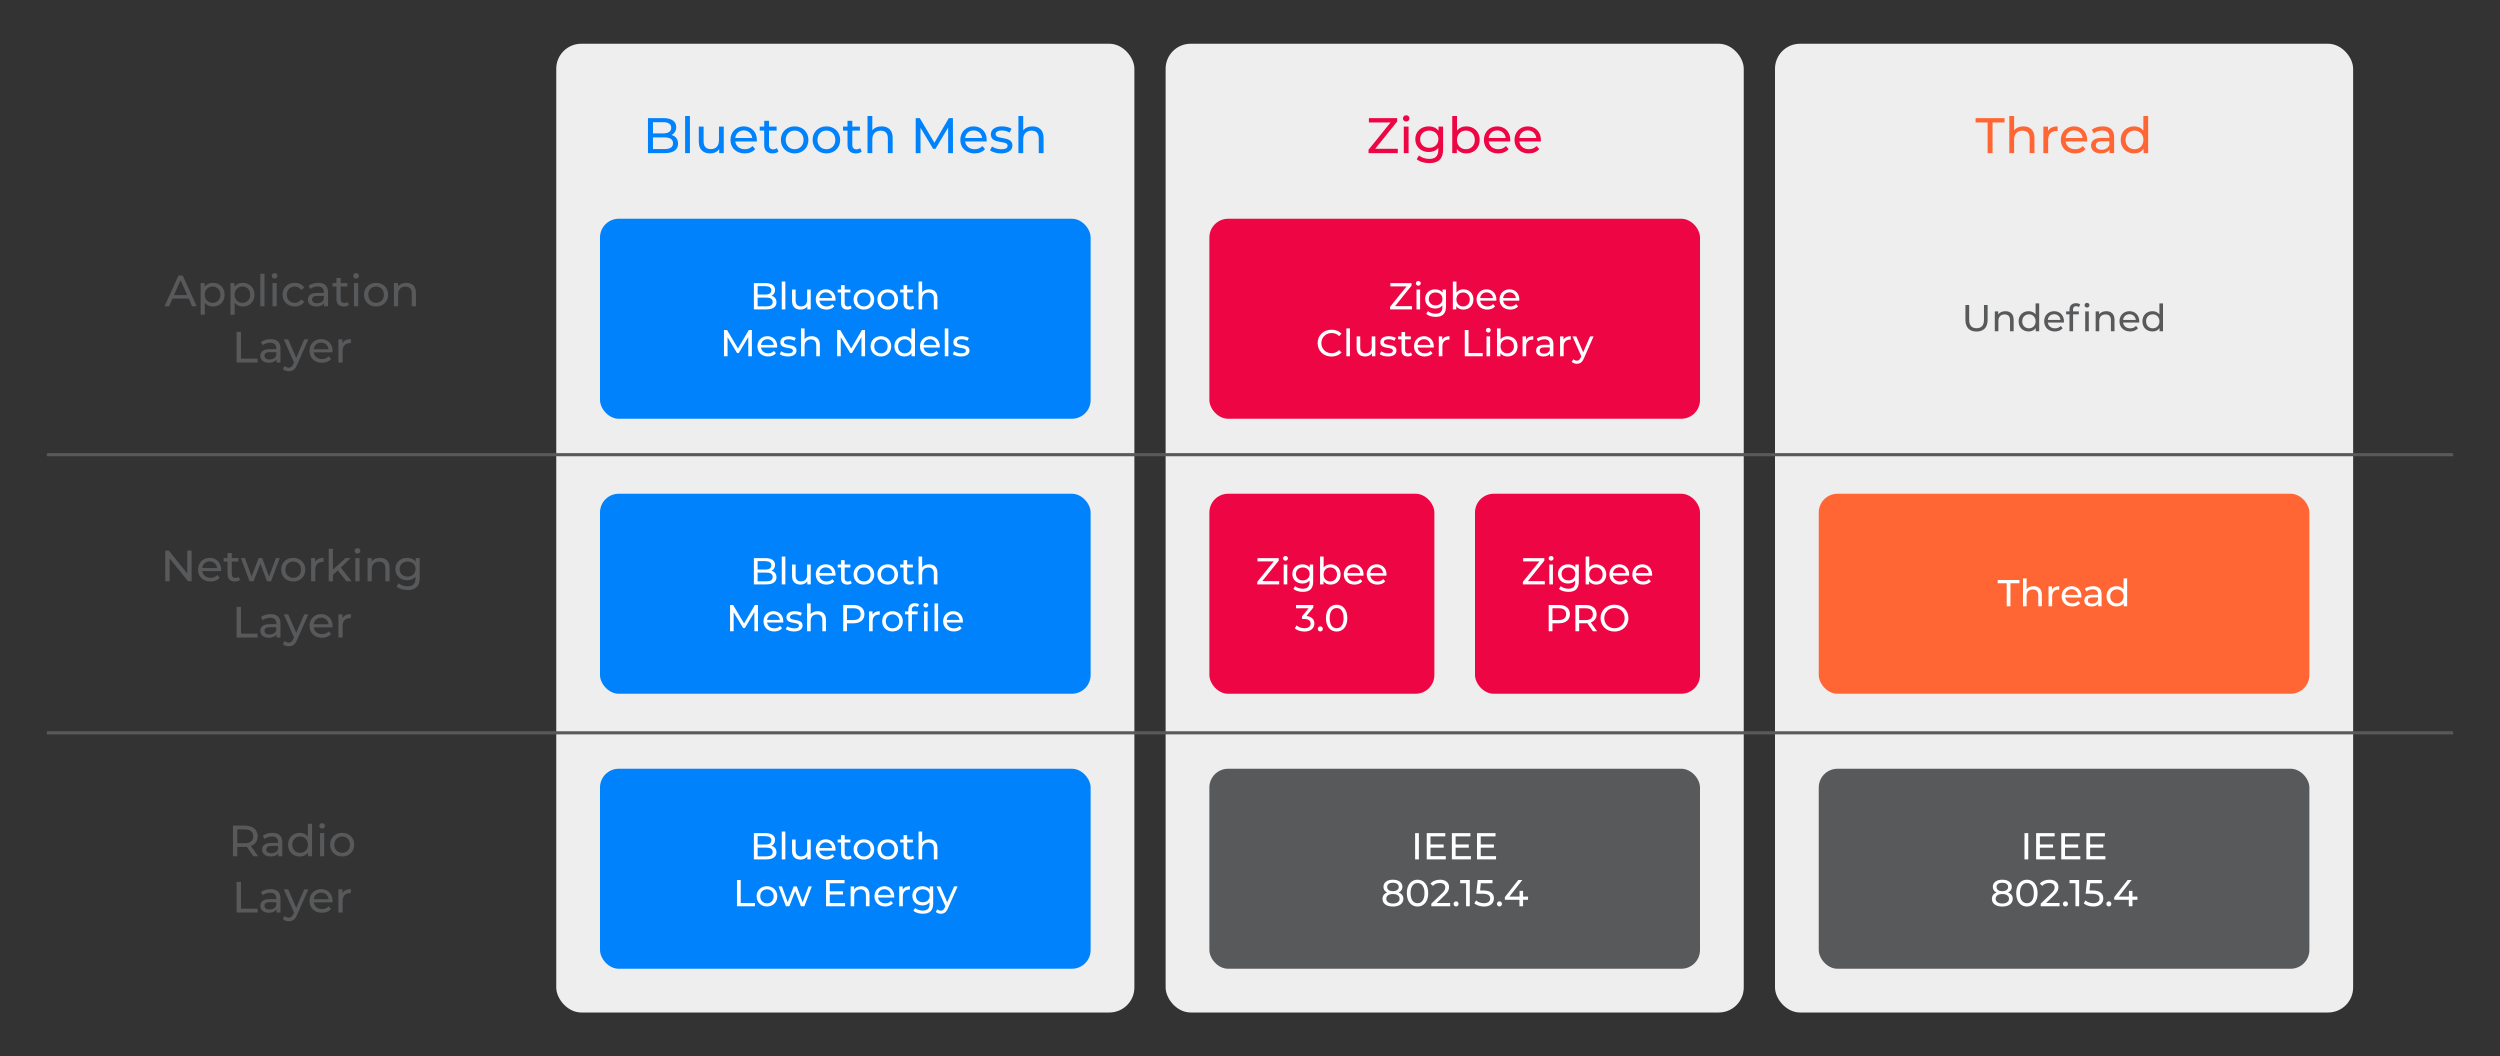 <?xml version="1.0" encoding="UTF-8"?>
<svg width="800px" height="338px" viewBox="0 0 800 338" version="1.1" xmlns="http://www.w3.org/2000/svg" xmlns:xlink="http://www.w3.org/1999/xlink">
    <rect x="0" y="0" width="800" height="338" fill="#333333" stroke="none"/>
    <title>full-stack</title>
    <defs>
        <rect id="path-1" x="582" y="70" width="157" height="64" rx="6"></rect>
        <mask id="mask-2" maskContentUnits="userSpaceOnUse" maskUnits="objectBoundingBox" x="0" y="0" width="157" height="64" fill="white">
            <use xlink:href="#path-1"></use>
        </mask>
    </defs>
    <g id="full-stack" stroke="none" stroke-width="1" fill="none" fill-rule="evenodd">
        <rect id="container" fill="#EEEEEE" x="178" y="14" width="185" height="310" rx="8"></rect>
        <rect id="container" fill="#EEEEEE" x="373" y="14" width="185" height="310" rx="8"></rect>
        <rect id="container" fill="#EEEEEE" x="568" y="14" width="185" height="310" rx="8"></rect>
        <rect id="container" fill="#0082FC" x="192" y="246" width="157" height="64" rx="6"></rect>
        <rect id="container" fill="#0082FC" x="192" y="158" width="157" height="64" rx="6"></rect>
        <rect id="container" fill="#0082FC" x="192" y="70" width="157" height="64" rx="6"></rect>
        <rect id="container" fill="#58595B" x="387" y="246" width="157" height="64" rx="6"></rect>
        <rect id="container" fill="#ED0544" x="387" y="158" width="72" height="64" rx="6"></rect>
        <rect id="container" fill="#ED0544" x="472" y="158" width="72" height="64" rx="6"></rect>
        <rect id="container" fill="#ED0544" x="387" y="70" width="157" height="64" rx="6"></rect>
        <rect id="container" fill="#58595B" x="582" y="246" width="157" height="64" rx="6"></rect>
        <rect id="container" fill="#FF6634" x="582" y="158" width="157" height="64" rx="6"></rect>
        <use id="container" stroke="#58595B" mask="url(#mask-2)" stroke-width="2" fill-opacity="0" fill="#58595B" stroke-dasharray="3" xlink:href="#path-1"></use>
        <line x1="784.5" y1="145.5" x2="15.5" y2="145.5" id="Line" stroke="#58595B" stroke-linecap="square"></line>
        <line x1="784.5" y1="234.5" x2="15.5" y2="234.5" id="Line" stroke="#58595B" stroke-linecap="square"></line>
        <path d="M212.692,49 C215.524,49 216.98,47.896 216.98,45.976 C216.98,44.488 216.148,43.544 214.884,43.192 C215.764,42.76 216.388,41.912 216.388,40.696 C216.388,38.888 214.948,37.8 212.372,37.8 L207.348,37.8 L207.348,49 L212.692,49 Z M212.228,42.68 L208.948,42.68 L208.948,39.096 L212.228,39.096 C213.86,39.096 214.788,39.704 214.788,40.888 C214.788,42.072 213.86,42.68 212.228,42.68 Z M212.628,47.704 L208.948,47.704 L208.948,43.976 L212.628,43.976 C214.404,43.976 215.364,44.552 215.364,45.848 C215.364,47.144 214.404,47.704 212.628,47.704 Z M220.772,49 L220.772,37.128 L219.236,37.128 L219.236,49 L220.772,49 Z M227.268,49.096 C228.468,49.096 229.524,48.6 230.148,47.72 L230.148,49 L231.604,49 L231.604,40.52 L230.068,40.52 L230.068,44.904 C230.068,46.728 229.044,47.72 227.444,47.72 C225.988,47.72 225.156,46.888 225.156,45.224 L225.156,40.52 L223.62,40.52 L223.62,45.4 C223.62,47.896 225.076,49.096 227.268,49.096 Z M238.308,49.096 C239.716,49.096 240.884,48.616 241.652,47.72 L240.804,46.728 C240.18,47.416 239.348,47.752 238.356,47.752 C236.676,47.752 235.476,46.76 235.284,45.272 L242.164,45.272 C242.18,45.128 242.196,44.936 242.196,44.808 C242.196,42.2 240.452,40.44 238.004,40.44 C235.556,40.44 233.748,42.248 233.748,44.76 C233.748,47.288 235.572,49.096 238.308,49.096 Z M240.724,44.168 L235.284,44.168 C235.444,42.728 236.532,41.736 238.004,41.736 C239.492,41.736 240.564,42.744 240.724,44.168 Z M247.236,49.096 C247.924,49.096 248.628,48.904 249.092,48.504 L248.612,47.4 C248.292,47.656 247.86,47.8 247.412,47.8 C246.564,47.8 246.084,47.288 246.084,46.376 L246.084,41.784 L248.516,41.784 L248.516,40.52 L246.084,40.52 L246.084,38.664 L244.548,38.664 L244.548,40.52 L243.108,40.52 L243.108,41.784 L244.548,41.784 L244.548,46.44 C244.548,48.152 245.524,49.096 247.236,49.096 Z M254.292,49.096 C256.836,49.096 258.692,47.288 258.692,44.76 C258.692,42.232 256.836,40.44 254.292,40.44 C251.748,40.44 249.876,42.232 249.876,44.76 C249.876,47.288 251.748,49.096 254.292,49.096 Z M254.292,47.752 C252.66,47.752 251.428,46.568 251.428,44.76 C251.428,42.952 252.66,41.784 254.292,41.784 C255.924,41.784 257.14,42.952 257.14,44.76 C257.14,46.568 255.924,47.752 254.292,47.752 Z M264.452,49.096 C266.996,49.096 268.852,47.288 268.852,44.76 C268.852,42.232 266.996,40.44 264.452,40.44 C261.908,40.44 260.036,42.232 260.036,44.76 C260.036,47.288 261.908,49.096 264.452,49.096 Z M264.452,47.752 C262.82,47.752 261.588,46.568 261.588,44.76 C261.588,42.952 262.82,41.784 264.452,41.784 C266.084,41.784 267.3,42.952 267.3,44.76 C267.3,46.568 266.084,47.752 264.452,47.752 Z M273.892,49.096 C274.58,49.096 275.284,48.904 275.748,48.504 L275.268,47.4 C274.948,47.656 274.516,47.8 274.068,47.8 C273.22,47.8 272.74,47.288 272.74,46.376 L272.74,41.784 L275.172,41.784 L275.172,40.52 L272.74,40.52 L272.74,38.664 L271.204,38.664 L271.204,40.52 L269.764,40.52 L269.764,41.784 L271.204,41.784 L271.204,46.44 C271.204,48.152 272.18,49.096 273.892,49.096 Z M279.14,49 L279.14,44.632 C279.14,42.792 280.196,41.816 281.828,41.816 C283.284,41.816 284.116,42.632 284.116,44.296 L284.116,49 L285.652,49 L285.652,44.12 C285.652,41.624 284.196,40.44 282.132,40.44 C280.836,40.44 279.78,40.904 279.14,41.72 L279.14,37.128 L277.604,37.128 L277.604,49 L279.14,49 Z M294.564,49 L294.564,40.888 L298.612,47.64 L299.348,47.64 L303.396,40.84 L303.412,49 L304.948,49 L304.932,37.8 L303.62,37.8 L299.012,45.672 L294.34,37.8 L293.028,37.8 L293.028,49 L294.564,49 Z M311.86,49.096 C313.268,49.096 314.436,48.616 315.204,47.72 L314.356,46.728 C313.732,47.416 312.9,47.752 311.908,47.752 C310.228,47.752 309.028,46.76 308.836,45.272 L315.716,45.272 C315.732,45.128 315.748,44.936 315.748,44.808 C315.748,42.2 314.004,40.44 311.556,40.44 C309.108,40.44 307.3,42.248 307.3,44.76 C307.3,47.288 309.124,49.096 311.86,49.096 Z M314.276,44.168 L308.836,44.168 C308.996,42.728 310.084,41.736 311.556,41.736 C313.044,41.736 314.116,42.744 314.276,44.168 Z M320.308,49.096 C322.564,49.096 323.972,48.12 323.972,46.584 C323.972,43.288 318.596,44.92 318.596,42.92 C318.596,42.248 319.252,41.752 320.596,41.752 C321.428,41.752 322.276,41.928 323.044,42.424 L323.7,41.208 C322.964,40.728 321.716,40.44 320.612,40.44 C318.436,40.44 317.076,41.464 317.076,42.984 C317.076,46.36 322.436,44.712 322.436,46.616 C322.436,47.336 321.844,47.768 320.42,47.768 C319.316,47.768 318.164,47.4 317.444,46.888 L316.804,48.104 C317.508,48.664 318.9,49.096 320.308,49.096 Z M327.428,49 L327.428,44.632 C327.428,42.792 328.484,41.816 330.116,41.816 C331.572,41.816 332.404,42.632 332.404,44.296 L332.404,49 L333.94,49 L333.94,44.12 C333.94,41.624 332.484,40.44 330.42,40.44 C329.124,40.44 328.068,40.904 327.428,41.72 L327.428,37.128 L325.892,37.128 L325.892,49 L327.428,49 Z" id="BluetoothMesh" fill="#0082FC" fill-rule="nonzero"></path>
        <path d="M54.104,98 L55.182,95.55 L60.39,95.55 L61.468,98 L62.938,98 L58.486,88.2 L57.1,88.2 L52.662,98 L54.104,98 Z M59.9,94.43 L55.672,94.43 L57.786,89.628 L59.9,94.43 Z M65.542,100.716 L65.542,96.88 C66.158,97.678 67.082,98.084 68.132,98.084 C70.302,98.084 71.884,96.572 71.884,94.29 C71.884,92.022 70.302,90.51 68.132,90.51 C67.04,90.51 66.088,90.93 65.486,91.756 L65.486,90.58 L64.198,90.58 L64.198,100.716 L65.542,100.716 Z M68.02,96.908 C66.606,96.908 65.528,95.872 65.528,94.29 C65.528,92.722 66.606,91.686 68.02,91.686 C69.448,91.686 70.526,92.722 70.526,94.29 C70.526,95.872 69.448,96.908 68.02,96.908 Z M75.09,100.716 L75.09,96.88 C75.706,97.678 76.63,98.084 77.68,98.084 C79.85,98.084 81.432,96.572 81.432,94.29 C81.432,92.022 79.85,90.51 77.68,90.51 C76.588,90.51 75.636,90.93 75.034,91.756 L75.034,90.58 L73.746,90.58 L73.746,100.716 L75.09,100.716 Z M77.568,96.908 C76.154,96.908 75.076,95.872 75.076,94.29 C75.076,92.722 76.154,91.686 77.568,91.686 C78.996,91.686 80.074,92.722 80.074,94.29 C80.074,95.872 78.996,96.908 77.568,96.908 Z M84.638,98 L84.638,87.612 L83.294,87.612 L83.294,98 L84.638,98 Z M87.872,89.152 C88.404,89.152 88.782,88.76 88.782,88.256 C88.782,87.78 88.39,87.402 87.872,87.402 C87.354,87.402 86.962,87.794 86.962,88.284 C86.962,88.774 87.354,89.152 87.872,89.152 Z M88.544,98 L88.544,90.58 L87.2,90.58 L87.2,98 L88.544,98 Z M94.34,98.084 C95.67,98.084 96.776,97.524 97.364,96.488 L96.342,95.844 C95.866,96.572 95.138,96.908 94.326,96.908 C92.87,96.908 91.778,95.9 91.778,94.29 C91.778,92.708 92.87,91.686 94.326,91.686 C95.138,91.686 95.866,92.022 96.342,92.75 L97.364,92.092 C96.776,91.056 95.67,90.51 94.34,90.51 C92.058,90.51 90.42,92.078 90.42,94.29 C90.42,96.502 92.058,98.084 94.34,98.084 Z M101.27,98.084 C102.432,98.084 103.258,97.692 103.706,97.02 L103.706,98 L104.98,98 L104.98,93.52 C104.98,91.49 103.832,90.51 101.802,90.51 C100.612,90.51 99.506,90.846 98.736,91.462 L99.296,92.47 C99.87,91.98 100.766,91.672 101.648,91.672 C102.978,91.672 103.636,92.33 103.636,93.464 L103.636,93.73 L101.508,93.73 C99.296,93.73 98.526,94.71 98.526,95.9 C98.526,97.188 99.59,98.084 101.27,98.084 Z M101.494,97.048 C100.472,97.048 99.856,96.586 99.856,95.844 C99.856,95.214 100.234,94.696 101.564,94.696 L103.636,94.696 L103.636,95.732 C103.3,96.586 102.502,97.048 101.494,97.048 Z M110.02,98.084 C110.622,98.084 111.238,97.916 111.644,97.566 L111.224,96.6 C110.944,96.824 110.566,96.95 110.174,96.95 C109.432,96.95 109.012,96.502 109.012,95.704 L109.012,91.686 L111.14,91.686 L111.14,90.58 L109.012,90.58 L109.012,88.956 L107.668,88.956 L107.668,90.58 L106.408,90.58 L106.408,91.686 L107.668,91.686 L107.668,95.76 C107.668,97.258 108.522,98.084 110.02,98.084 Z M113.94,89.152 C114.472,89.152 114.85,88.76 114.85,88.256 C114.85,87.78 114.458,87.402 113.94,87.402 C113.422,87.402 113.03,87.794 113.03,88.284 C113.03,88.774 113.422,89.152 113.94,89.152 Z M114.612,98 L114.612,90.58 L113.268,90.58 L113.268,98 L114.612,98 Z M120.352,98.084 C122.578,98.084 124.202,96.502 124.202,94.29 C124.202,92.078 122.578,90.51 120.352,90.51 C118.126,90.51 116.488,92.078 116.488,94.29 C116.488,96.502 118.126,98.084 120.352,98.084 Z M120.352,96.908 C118.924,96.908 117.846,95.872 117.846,94.29 C117.846,92.708 118.924,91.686 120.352,91.686 C121.78,91.686 122.844,92.708 122.844,94.29 C122.844,95.872 121.78,96.908 120.352,96.908 Z M127.408,98 L127.408,94.178 C127.408,92.568 128.332,91.714 129.76,91.714 C131.034,91.714 131.762,92.428 131.762,93.884 L131.762,98 L133.106,98 L133.106,93.73 C133.106,91.546 131.832,90.51 130.026,90.51 C128.85,90.51 127.898,90.944 127.352,91.7 L127.352,90.58 L126.064,90.58 L126.064,98 L127.408,98 Z M82.419,116 L82.419,114.782 L77.113,114.782 L77.113,106.2 L75.713,106.2 L75.713,116 L82.419,116 Z M86.045,116.084 C87.207,116.084 88.033,115.692 88.481,115.02 L88.481,116 L89.755,116 L89.755,111.52 C89.755,109.49 88.607,108.51 86.577,108.51 C85.387,108.51 84.281,108.846 83.511,109.462 L84.071,110.47 C84.645,109.98 85.541,109.672 86.423,109.672 C87.753,109.672 88.411,110.33 88.411,111.464 L88.411,111.73 L86.283,111.73 C84.071,111.73 83.301,112.71 83.301,113.9 C83.301,115.188 84.365,116.084 86.045,116.084 Z M86.269,115.048 C85.247,115.048 84.631,114.586 84.631,113.844 C84.631,113.214 85.009,112.696 86.339,112.696 L88.411,112.696 L88.411,113.732 C88.075,114.586 87.277,115.048 86.269,115.048 Z M92.429,118.8 C93.563,118.8 94.417,118.31 95.075,116.742 L98.673,108.58 L97.357,108.58 L94.795,114.516 L92.205,108.58 L90.805,108.58 L94.081,115.986 L93.843,116.504 C93.479,117.358 93.073,117.652 92.429,117.652 C91.925,117.652 91.463,117.456 91.099,117.106 L90.525,118.114 C90.987,118.562 91.715,118.8 92.429,118.8 Z M103.027,116.084 C104.259,116.084 105.281,115.664 105.953,114.88 L105.211,114.012 C104.665,114.614 103.937,114.908 103.069,114.908 C101.599,114.908 100.549,114.04 100.381,112.738 L106.401,112.738 C106.415,112.612 106.429,112.444 106.429,112.332 C106.429,110.05 104.903,108.51 102.761,108.51 C100.619,108.51 99.037,110.092 99.037,112.29 C99.037,114.502 100.633,116.084 103.027,116.084 Z M105.141,111.772 L100.381,111.772 C100.521,110.512 101.473,109.644 102.761,109.644 C104.063,109.644 105.001,110.526 105.141,111.772 Z M109.635,116 L109.635,112.304 C109.635,110.68 110.531,109.798 111.973,109.798 C112.071,109.798 112.169,109.798 112.281,109.812 L112.281,108.51 C110.979,108.51 110.055,108.958 109.579,109.826 L109.579,108.58 L108.291,108.58 L108.291,116 L109.635,116 Z" id="ApplicationLayer" fill="#58595B" fill-rule="nonzero"></path>
        <path d="M54.286,186 L54.286,178.692 L60.166,186 L61.314,186 L61.314,176.2 L59.914,176.2 L59.914,183.508 L54.034,176.2 L52.886,176.2 L52.886,186 L54.286,186 Z M67.362,186.084 C68.594,186.084 69.616,185.664 70.288,184.88 L69.546,184.012 C69,184.614 68.272,184.908 67.404,184.908 C65.934,184.908 64.884,184.04 64.716,182.738 L70.736,182.738 C70.75,182.612 70.764,182.444 70.764,182.332 C70.764,180.05 69.238,178.51 67.096,178.51 C64.954,178.51 63.372,180.092 63.372,182.29 C63.372,184.502 64.968,186.084 67.362,186.084 Z M69.476,181.772 L64.716,181.772 C64.856,180.512 65.808,179.644 67.096,179.644 C68.398,179.644 69.336,180.526 69.476,181.772 Z M75.174,186.084 C75.776,186.084 76.392,185.916 76.798,185.566 L76.378,184.6 C76.098,184.824 75.72,184.95 75.328,184.95 C74.586,184.95 74.166,184.502 74.166,183.704 L74.166,179.686 L76.294,179.686 L76.294,178.58 L74.166,178.58 L74.166,176.956 L72.822,176.956 L72.822,178.58 L71.562,178.58 L71.562,179.686 L72.822,179.686 L72.822,183.76 C72.822,185.258 73.676,186.084 75.174,186.084 Z M81.138,186 L83.308,180.372 L85.45,186 L86.738,186 L89.51,178.58 L88.306,178.58 L86.094,184.516 L83.896,178.58 L82.762,178.58 L80.522,184.488 L78.366,178.58 L77.092,178.58 L79.85,186 L81.138,186 Z M93.836,186.084 C96.062,186.084 97.686,184.502 97.686,182.29 C97.686,180.078 96.062,178.51 93.836,178.51 C91.61,178.51 89.972,180.078 89.972,182.29 C89.972,184.502 91.61,186.084 93.836,186.084 Z M93.836,184.908 C92.408,184.908 91.33,183.872 91.33,182.29 C91.33,180.708 92.408,179.686 93.836,179.686 C95.264,179.686 96.328,180.708 96.328,182.29 C96.328,183.872 95.264,184.908 93.836,184.908 Z M100.892,186 L100.892,182.304 C100.892,180.68 101.788,179.798 103.23,179.798 C103.328,179.798 103.426,179.798 103.538,179.812 L103.538,178.51 C102.236,178.51 101.312,178.958 100.836,179.826 L100.836,178.58 L99.548,178.58 L99.548,186 L100.892,186 Z M106.534,186 L106.534,183.97 L108.074,182.542 L110.86,186 L112.512,186 L109.082,181.646 L112.204,178.58 L110.58,178.58 L106.534,182.276 L106.534,175.612 L105.19,175.612 L105.19,186 L106.534,186 Z M114.388,177.152 C114.92,177.152 115.298,176.76 115.298,176.256 C115.298,175.78 114.906,175.402 114.388,175.402 C113.87,175.402 113.478,175.794 113.478,176.284 C113.478,176.774 113.87,177.152 114.388,177.152 Z M115.06,186 L115.06,178.58 L113.716,178.58 L113.716,186 L115.06,186 Z M118.966,186 L118.966,182.178 C118.966,180.568 119.89,179.714 121.318,179.714 C122.592,179.714 123.32,180.428 123.32,181.884 L123.32,186 L124.664,186 L124.664,181.73 C124.664,179.546 123.39,178.51 121.584,178.51 C120.408,178.51 119.456,178.944 118.91,179.7 L118.91,178.58 L117.622,178.58 L117.622,186 L118.966,186 Z M130.446,188.8 C132.966,188.8 134.296,187.61 134.296,184.992 L134.296,178.58 L133.022,178.58 L133.022,179.728 C132.392,178.916 131.384,178.51 130.278,178.51 C128.136,178.51 126.512,179.952 126.512,182.094 C126.512,184.236 128.136,185.692 130.278,185.692 C131.342,185.692 132.308,185.314 132.952,184.544 L132.952,185.132 C132.952,186.812 132.154,187.624 130.404,187.624 C129.312,187.624 128.234,187.246 127.548,186.658 L126.904,187.694 C127.716,188.422 129.088,188.8 130.446,188.8 Z M130.432,184.516 C128.934,184.516 127.87,183.522 127.87,182.094 C127.87,180.652 128.934,179.686 130.432,179.686 C131.916,179.686 132.98,180.652 132.98,182.094 C132.98,183.522 131.916,184.516 130.432,184.516 Z M82.419,204 L82.419,202.782 L77.113,202.782 L77.113,194.2 L75.713,194.2 L75.713,204 L82.419,204 Z M86.045,204.084 C87.207,204.084 88.033,203.692 88.481,203.02 L88.481,204 L89.755,204 L89.755,199.52 C89.755,197.49 88.607,196.51 86.577,196.51 C85.387,196.51 84.281,196.846 83.511,197.462 L84.071,198.47 C84.645,197.98 85.541,197.672 86.423,197.672 C87.753,197.672 88.411,198.33 88.411,199.464 L88.411,199.73 L86.283,199.73 C84.071,199.73 83.301,200.71 83.301,201.9 C83.301,203.188 84.365,204.084 86.045,204.084 Z M86.269,203.048 C85.247,203.048 84.631,202.586 84.631,201.844 C84.631,201.214 85.009,200.696 86.339,200.696 L88.411,200.696 L88.411,201.732 C88.075,202.586 87.277,203.048 86.269,203.048 Z M92.429,206.8 C93.563,206.8 94.417,206.31 95.075,204.742 L98.673,196.58 L97.357,196.58 L94.795,202.516 L92.205,196.58 L90.805,196.58 L94.081,203.986 L93.843,204.504 C93.479,205.358 93.073,205.652 92.429,205.652 C91.925,205.652 91.463,205.456 91.099,205.106 L90.525,206.114 C90.987,206.562 91.715,206.8 92.429,206.8 Z M103.027,204.084 C104.259,204.084 105.281,203.664 105.953,202.88 L105.211,202.012 C104.665,202.614 103.937,202.908 103.069,202.908 C101.599,202.908 100.549,202.04 100.381,200.738 L106.401,200.738 C106.415,200.612 106.429,200.444 106.429,200.332 C106.429,198.05 104.903,196.51 102.761,196.51 C100.619,196.51 99.037,198.092 99.037,200.29 C99.037,202.502 100.633,204.084 103.027,204.084 Z M105.141,199.772 L100.381,199.772 C100.521,198.512 101.473,197.644 102.761,197.644 C104.063,197.644 105.001,198.526 105.141,199.772 Z M109.635,204 L109.635,200.304 C109.635,198.68 110.531,197.798 111.973,197.798 C112.071,197.798 112.169,197.798 112.281,197.812 L112.281,196.51 C110.979,196.51 110.055,196.958 109.579,197.826 L109.579,196.58 L108.291,196.58 L108.291,204 L109.635,204 Z" id="NetworkingLayer" fill="#58595B" fill-rule="nonzero"></path>
        <path d="M75.937,274 L75.937,271.018 L78.359,271.018 C78.569,271.018 78.779,271.004 78.975,270.99 L81.089,274 L82.615,274 L80.291,270.71 C81.663,270.22 82.447,269.128 82.447,267.616 C82.447,265.488 80.907,264.2 78.359,264.2 L74.537,264.2 L74.537,274 L75.937,274 Z M78.317,269.828 L75.937,269.828 L75.937,265.418 L78.317,265.418 C80.109,265.418 81.047,266.216 81.047,267.616 C81.047,269.016 80.109,269.828 78.317,269.828 Z M86.619,274.084 C87.781,274.084 88.607,273.692 89.055,273.02 L89.055,274 L90.329,274 L90.329,269.52 C90.329,267.49 89.181,266.51 87.151,266.51 C85.961,266.51 84.855,266.846 84.085,267.462 L84.645,268.47 C85.219,267.98 86.115,267.672 86.997,267.672 C88.327,267.672 88.985,268.33 88.985,269.464 L88.985,269.73 L86.857,269.73 C84.645,269.73 83.875,270.71 83.875,271.9 C83.875,273.188 84.939,274.084 86.619,274.084 Z M86.843,273.048 C85.821,273.048 85.205,272.586 85.205,271.844 C85.205,271.214 85.583,270.696 86.913,270.696 L88.985,270.696 L88.985,271.732 C88.649,272.586 87.851,273.048 86.843,273.048 Z M95.929,274.084 C97.021,274.084 97.973,273.664 98.575,272.824 L98.575,274 L99.863,274 L99.863,263.612 L98.519,263.612 L98.519,267.7 C97.903,266.902 96.979,266.51 95.929,266.51 C93.759,266.51 92.177,268.022 92.177,270.29 C92.177,272.558 93.759,274.084 95.929,274.084 Z M96.041,272.908 C94.613,272.908 93.535,271.872 93.535,270.29 C93.535,268.708 94.613,267.686 96.041,267.686 C97.455,267.686 98.533,268.708 98.533,270.29 C98.533,271.872 97.455,272.908 96.041,272.908 Z M103.083,265.152 C103.615,265.152 103.993,264.76 103.993,264.256 C103.993,263.78 103.601,263.402 103.083,263.402 C102.565,263.402 102.173,263.794 102.173,264.284 C102.173,264.774 102.565,265.152 103.083,265.152 Z M103.755,274 L103.755,266.58 L102.411,266.58 L102.411,274 L103.755,274 Z M109.495,274.084 C111.721,274.084 113.345,272.502 113.345,270.29 C113.345,268.078 111.721,266.51 109.495,266.51 C107.269,266.51 105.631,268.078 105.631,270.29 C105.631,272.502 107.269,274.084 109.495,274.084 Z M109.495,272.908 C108.067,272.908 106.989,271.872 106.989,270.29 C106.989,268.708 108.067,267.686 109.495,267.686 C110.923,267.686 111.987,268.708 111.987,270.29 C111.987,271.872 110.923,272.908 109.495,272.908 Z M82.419,292 L82.419,290.782 L77.113,290.782 L77.113,282.2 L75.713,282.2 L75.713,292 L82.419,292 Z M86.045,292.084 C87.207,292.084 88.033,291.692 88.481,291.02 L88.481,292 L89.755,292 L89.755,287.52 C89.755,285.49 88.607,284.51 86.577,284.51 C85.387,284.51 84.281,284.846 83.511,285.462 L84.071,286.47 C84.645,285.98 85.541,285.672 86.423,285.672 C87.753,285.672 88.411,286.33 88.411,287.464 L88.411,287.73 L86.283,287.73 C84.071,287.73 83.301,288.71 83.301,289.9 C83.301,291.188 84.365,292.084 86.045,292.084 Z M86.269,291.048 C85.247,291.048 84.631,290.586 84.631,289.844 C84.631,289.214 85.009,288.696 86.339,288.696 L88.411,288.696 L88.411,289.732 C88.075,290.586 87.277,291.048 86.269,291.048 Z M92.429,294.8 C93.563,294.8 94.417,294.31 95.075,292.742 L98.673,284.58 L97.357,284.58 L94.795,290.516 L92.205,284.58 L90.805,284.58 L94.081,291.986 L93.843,292.504 C93.479,293.358 93.073,293.652 92.429,293.652 C91.925,293.652 91.463,293.456 91.099,293.106 L90.525,294.114 C90.987,294.562 91.715,294.8 92.429,294.8 Z M103.027,292.084 C104.259,292.084 105.281,291.664 105.953,290.88 L105.211,290.012 C104.665,290.614 103.937,290.908 103.069,290.908 C101.599,290.908 100.549,290.04 100.381,288.738 L106.401,288.738 C106.415,288.612 106.429,288.444 106.429,288.332 C106.429,286.05 104.903,284.51 102.761,284.51 C100.619,284.51 99.037,286.092 99.037,288.29 C99.037,290.502 100.633,292.084 103.027,292.084 Z M105.141,287.772 L100.381,287.772 C100.521,286.512 101.473,285.644 102.761,285.644 C104.063,285.644 105.001,286.526 105.141,287.772 Z M109.635,292 L109.635,288.304 C109.635,286.68 110.531,285.798 111.973,285.798 C112.071,285.798 112.169,285.798 112.281,285.812 L112.281,284.51 C110.979,284.51 110.055,284.958 109.579,285.826 L109.579,284.58 L108.291,284.58 L108.291,292 L109.635,292 Z" id="RadioLayer" fill="#58595B" fill-rule="nonzero"></path>
        <path d="M245.252,99 C247.376,99 248.468,98.172 248.468,96.732 C248.468,95.616 247.844,94.908 246.896,94.644 C247.556,94.32 248.024,93.684 248.024,92.772 C248.024,91.416 246.944,90.6 245.012,90.6 L241.244,90.6 L241.244,99 L245.252,99 Z M244.904,94.26 L242.444,94.26 L242.444,91.572 L244.904,91.572 C246.128,91.572 246.824,92.028 246.824,92.916 C246.824,93.804 246.128,94.26 244.904,94.26 Z M245.204,98.028 L242.444,98.028 L242.444,95.232 L245.204,95.232 C246.536,95.232 247.256,95.664 247.256,96.636 C247.256,97.608 246.536,98.028 245.204,98.028 Z M251.312,99 L251.312,90.096 L250.16,90.096 L250.16,99 L251.312,99 Z M256.184,99.072 C257.084,99.072 257.876,98.7 258.344,98.04 L258.344,99 L259.436,99 L259.436,92.64 L258.284,92.64 L258.284,95.928 C258.284,97.296 257.516,98.04 256.316,98.04 C255.224,98.04 254.6,97.416 254.6,96.168 L254.6,92.64 L253.448,92.64 L253.448,96.3 C253.448,98.172 254.54,99.072 256.184,99.072 Z M264.464,99.072 C265.52,99.072 266.396,98.712 266.972,98.04 L266.336,97.296 C265.868,97.812 265.244,98.064 264.5,98.064 C263.24,98.064 262.34,97.32 262.196,96.204 L267.356,96.204 C267.368,96.096 267.38,95.952 267.38,95.856 C267.38,93.9 266.072,92.58 264.236,92.58 C262.4,92.58 261.044,93.936 261.044,95.82 C261.044,97.716 262.412,99.072 264.464,99.072 Z M266.276,95.376 L262.196,95.376 C262.316,94.296 263.132,93.552 264.236,93.552 C265.352,93.552 266.156,94.308 266.276,95.376 Z M271.16,99.072 C271.676,99.072 272.204,98.928 272.552,98.628 L272.192,97.8 C271.952,97.992 271.628,98.1 271.292,98.1 C270.656,98.1 270.296,97.716 270.296,97.032 L270.296,93.588 L272.12,93.588 L272.12,92.64 L270.296,92.64 L270.296,91.248 L269.144,91.248 L269.144,92.64 L268.064,92.64 L268.064,93.588 L269.144,93.588 L269.144,97.08 C269.144,98.364 269.876,99.072 271.16,99.072 Z M276.452,99.072 C278.36,99.072 279.752,97.716 279.752,95.82 C279.752,93.924 278.36,92.58 276.452,92.58 C274.544,92.58 273.14,93.924 273.14,95.82 C273.14,97.716 274.544,99.072 276.452,99.072 Z M276.452,98.064 C275.228,98.064 274.304,97.176 274.304,95.82 C274.304,94.464 275.228,93.588 276.452,93.588 C277.676,93.588 278.588,94.464 278.588,95.82 C278.588,97.176 277.676,98.064 276.452,98.064 Z M284.072,99.072 C285.98,99.072 287.372,97.716 287.372,95.82 C287.372,93.924 285.98,92.58 284.072,92.58 C282.164,92.58 280.76,93.924 280.76,95.82 C280.76,97.716 282.164,99.072 284.072,99.072 Z M284.072,98.064 C282.848,98.064 281.924,97.176 281.924,95.82 C281.924,94.464 282.848,93.588 284.072,93.588 C285.296,93.588 286.208,94.464 286.208,95.82 C286.208,97.176 285.296,98.064 284.072,98.064 Z M291.152,99.072 C291.668,99.072 292.196,98.928 292.544,98.628 L292.184,97.8 C291.944,97.992 291.62,98.1 291.284,98.1 C290.648,98.1 290.288,97.716 290.288,97.032 L290.288,93.588 L292.112,93.588 L292.112,92.64 L290.288,92.64 L290.288,91.248 L289.136,91.248 L289.136,92.64 L288.056,92.64 L288.056,93.588 L289.136,93.588 L289.136,97.08 C289.136,98.364 289.868,99.072 291.152,99.072 Z M295.088,99 L295.088,95.724 C295.088,94.344 295.88,93.612 297.104,93.612 C298.196,93.612 298.82,94.224 298.82,95.472 L298.82,99 L299.972,99 L299.972,95.34 C299.972,93.468 298.88,92.58 297.332,92.58 C296.36,92.58 295.568,92.928 295.088,93.54 L295.088,90.096 L293.936,90.096 L293.936,99 L295.088,99 Z M232.82,114 L232.82,107.916 L235.856,112.98 L236.408,112.98 L239.444,107.88 L239.456,114 L240.608,114 L240.596,105.6 L239.612,105.6 L236.156,111.504 L232.652,105.6 L231.668,105.6 L231.668,114 L232.82,114 Z M245.792,114.072 C246.848,114.072 247.724,113.712 248.3,113.04 L247.664,112.296 C247.196,112.812 246.572,113.064 245.828,113.064 C244.568,113.064 243.668,112.32 243.524,111.204 L248.684,111.204 C248.696,111.096 248.708,110.952 248.708,110.856 C248.708,108.9 247.4,107.58 245.564,107.58 C243.728,107.58 242.372,108.936 242.372,110.82 C242.372,112.716 243.74,114.072 245.792,114.072 Z M247.604,110.376 L243.524,110.376 C243.644,109.296 244.46,108.552 245.564,108.552 C246.68,108.552 247.484,109.308 247.604,110.376 Z M252.128,114.072 C253.82,114.072 254.876,113.34 254.876,112.188 C254.876,109.716 250.844,110.94 250.844,109.44 C250.844,108.936 251.336,108.564 252.344,108.564 C252.968,108.564 253.604,108.696 254.18,109.068 L254.672,108.156 C254.12,107.796 253.184,107.58 252.356,107.58 C250.724,107.58 249.704,108.348 249.704,109.488 C249.704,112.02 253.724,110.784 253.724,112.212 C253.724,112.752 253.28,113.076 252.212,113.076 C251.384,113.076 250.52,112.8 249.98,112.416 L249.5,113.328 C250.028,113.748 251.072,114.072 252.128,114.072 Z M257.468,114 L257.468,110.724 C257.468,109.344 258.26,108.612 259.484,108.612 C260.576,108.612 261.2,109.224 261.2,110.472 L261.2,114 L262.352,114 L262.352,110.34 C262.352,108.468 261.26,107.58 259.712,107.58 C258.74,107.58 257.948,107.928 257.468,108.54 L257.468,105.096 L256.316,105.096 L256.316,114 L257.468,114 Z M269.036,114 L269.036,107.916 L272.072,112.98 L272.624,112.98 L275.66,107.88 L275.672,114 L276.824,114 L276.812,105.6 L275.828,105.6 L272.372,111.504 L268.868,105.6 L267.884,105.6 L267.884,114 L269.036,114 Z M281.9,114.072 C283.808,114.072 285.2,112.716 285.2,110.82 C285.2,108.924 283.808,107.58 281.9,107.58 C279.992,107.58 278.588,108.924 278.588,110.82 C278.588,112.716 279.992,114.072 281.9,114.072 Z M281.9,113.064 C280.676,113.064 279.752,112.176 279.752,110.82 C279.752,109.464 280.676,108.588 281.9,108.588 C283.124,108.588 284.036,109.464 284.036,110.82 C284.036,112.176 283.124,113.064 281.9,113.064 Z M289.424,114.072 C290.36,114.072 291.176,113.712 291.692,112.992 L291.692,114 L292.796,114 L292.796,105.096 L291.644,105.096 L291.644,108.6 C291.116,107.916 290.324,107.58 289.424,107.58 C287.564,107.58 286.208,108.876 286.208,110.82 C286.208,112.764 287.564,114.072 289.424,114.072 Z M289.52,113.064 C288.296,113.064 287.372,112.176 287.372,110.82 C287.372,109.464 288.296,108.588 289.52,108.588 C290.732,108.588 291.656,109.464 291.656,110.82 C291.656,112.176 290.732,113.064 289.52,113.064 Z M297.812,114.072 C298.868,114.072 299.744,113.712 300.32,113.04 L299.684,112.296 C299.216,112.812 298.592,113.064 297.848,113.064 C296.588,113.064 295.688,112.32 295.544,111.204 L300.704,111.204 C300.716,111.096 300.728,110.952 300.728,110.856 C300.728,108.9 299.42,107.58 297.584,107.58 C295.748,107.58 294.392,108.936 294.392,110.82 C294.392,112.716 295.76,114.072 297.812,114.072 Z M299.624,110.376 L295.544,110.376 C295.664,109.296 296.48,108.552 297.584,108.552 C298.7,108.552 299.504,109.308 299.624,110.376 Z M303.476,114 L303.476,105.096 L302.324,105.096 L302.324,114 L303.476,114 Z M307.496,114.072 C309.188,114.072 310.244,113.34 310.244,112.188 C310.244,109.716 306.212,110.94 306.212,109.44 C306.212,108.936 306.704,108.564 307.712,108.564 C308.336,108.564 308.972,108.696 309.548,109.068 L310.04,108.156 C309.488,107.796 308.552,107.58 307.724,107.58 C306.092,107.58 305.072,108.348 305.072,109.488 C305.072,112.02 309.092,110.784 309.092,112.212 C309.092,112.752 308.648,113.076 307.58,113.076 C306.752,113.076 305.888,112.8 305.348,112.416 L304.868,113.328 C305.396,113.748 306.44,114.072 307.496,114.072 Z" id="BluetoothMeshModels" fill="#FFFFFF" fill-rule="nonzero"></path>
        <path d="M245.252,187 C247.376,187 248.468,186.172 248.468,184.732 C248.468,183.616 247.844,182.908 246.896,182.644 C247.556,182.32 248.024,181.684 248.024,180.772 C248.024,179.416 246.944,178.6 245.012,178.6 L241.244,178.6 L241.244,187 L245.252,187 Z M244.904,182.26 L242.444,182.26 L242.444,179.572 L244.904,179.572 C246.128,179.572 246.824,180.028 246.824,180.916 C246.824,181.804 246.128,182.26 244.904,182.26 Z M245.204,186.028 L242.444,186.028 L242.444,183.232 L245.204,183.232 C246.536,183.232 247.256,183.664 247.256,184.636 C247.256,185.608 246.536,186.028 245.204,186.028 Z M251.312,187 L251.312,178.096 L250.16,178.096 L250.16,187 L251.312,187 Z M256.184,187.072 C257.084,187.072 257.876,186.7 258.344,186.04 L258.344,187 L259.436,187 L259.436,180.64 L258.284,180.64 L258.284,183.928 C258.284,185.296 257.516,186.04 256.316,186.04 C255.224,186.04 254.6,185.416 254.6,184.168 L254.6,180.64 L253.448,180.64 L253.448,184.3 C253.448,186.172 254.54,187.072 256.184,187.072 Z M264.464,187.072 C265.52,187.072 266.396,186.712 266.972,186.04 L266.336,185.296 C265.868,185.812 265.244,186.064 264.5,186.064 C263.24,186.064 262.34,185.32 262.196,184.204 L267.356,184.204 C267.368,184.096 267.38,183.952 267.38,183.856 C267.38,181.9 266.072,180.58 264.236,180.58 C262.4,180.58 261.044,181.936 261.044,183.82 C261.044,185.716 262.412,187.072 264.464,187.072 Z M266.276,183.376 L262.196,183.376 C262.316,182.296 263.132,181.552 264.236,181.552 C265.352,181.552 266.156,182.308 266.276,183.376 Z M271.16,187.072 C271.676,187.072 272.204,186.928 272.552,186.628 L272.192,185.8 C271.952,185.992 271.628,186.1 271.292,186.1 C270.656,186.1 270.296,185.716 270.296,185.032 L270.296,181.588 L272.12,181.588 L272.12,180.64 L270.296,180.64 L270.296,179.248 L269.144,179.248 L269.144,180.64 L268.064,180.64 L268.064,181.588 L269.144,181.588 L269.144,185.08 C269.144,186.364 269.876,187.072 271.16,187.072 Z M276.452,187.072 C278.36,187.072 279.752,185.716 279.752,183.82 C279.752,181.924 278.36,180.58 276.452,180.58 C274.544,180.58 273.14,181.924 273.14,183.82 C273.14,185.716 274.544,187.072 276.452,187.072 Z M276.452,186.064 C275.228,186.064 274.304,185.176 274.304,183.82 C274.304,182.464 275.228,181.588 276.452,181.588 C277.676,181.588 278.588,182.464 278.588,183.82 C278.588,185.176 277.676,186.064 276.452,186.064 Z M284.072,187.072 C285.98,187.072 287.372,185.716 287.372,183.82 C287.372,181.924 285.98,180.58 284.072,180.58 C282.164,180.58 280.76,181.924 280.76,183.82 C280.76,185.716 282.164,187.072 284.072,187.072 Z M284.072,186.064 C282.848,186.064 281.924,185.176 281.924,183.82 C281.924,182.464 282.848,181.588 284.072,181.588 C285.296,181.588 286.208,182.464 286.208,183.82 C286.208,185.176 285.296,186.064 284.072,186.064 Z M291.152,187.072 C291.668,187.072 292.196,186.928 292.544,186.628 L292.184,185.8 C291.944,185.992 291.62,186.1 291.284,186.1 C290.648,186.1 290.288,185.716 290.288,185.032 L290.288,181.588 L292.112,181.588 L292.112,180.64 L290.288,180.64 L290.288,179.248 L289.136,179.248 L289.136,180.64 L288.056,180.64 L288.056,181.588 L289.136,181.588 L289.136,185.08 C289.136,186.364 289.868,187.072 291.152,187.072 Z M295.088,187 L295.088,183.724 C295.088,182.344 295.88,181.612 297.104,181.612 C298.196,181.612 298.82,182.224 298.82,183.472 L298.82,187 L299.972,187 L299.972,183.34 C299.972,181.468 298.88,180.58 297.332,180.58 C296.36,180.58 295.568,180.928 295.088,181.54 L295.088,178.096 L293.936,178.096 L293.936,187 L295.088,187 Z M234.77,202 L234.77,195.916 L237.806,200.98 L238.358,200.98 L241.394,195.88 L241.406,202 L242.558,202 L242.546,193.6 L241.562,193.6 L238.106,199.504 L234.602,193.6 L233.618,193.6 L233.618,202 L234.77,202 Z M247.742,202.072 C248.798,202.072 249.674,201.712 250.25,201.04 L249.614,200.296 C249.146,200.812 248.522,201.064 247.778,201.064 C246.518,201.064 245.618,200.32 245.474,199.204 L250.634,199.204 C250.646,199.096 250.658,198.952 250.658,198.856 C250.658,196.9 249.35,195.58 247.514,195.58 C245.678,195.58 244.322,196.936 244.322,198.82 C244.322,200.716 245.69,202.072 247.742,202.072 Z M249.554,198.376 L245.474,198.376 C245.594,197.296 246.41,196.552 247.514,196.552 C248.63,196.552 249.434,197.308 249.554,198.376 Z M254.078,202.072 C255.77,202.072 256.826,201.34 256.826,200.188 C256.826,197.716 252.794,198.94 252.794,197.44 C252.794,196.936 253.286,196.564 254.294,196.564 C254.918,196.564 255.554,196.696 256.13,197.068 L256.622,196.156 C256.07,195.796 255.134,195.58 254.306,195.58 C252.674,195.58 251.654,196.348 251.654,197.488 C251.654,200.02 255.674,198.784 255.674,200.212 C255.674,200.752 255.23,201.076 254.162,201.076 C253.334,201.076 252.47,200.8 251.93,200.416 L251.45,201.328 C251.978,201.748 253.022,202.072 254.078,202.072 Z M259.418,202 L259.418,198.724 C259.418,197.344 260.21,196.612 261.434,196.612 C262.526,196.612 263.15,197.224 263.15,198.472 L263.15,202 L264.302,202 L264.302,198.34 C264.302,196.468 263.21,195.58 261.662,195.58 C260.69,195.58 259.898,195.928 259.418,196.54 L259.418,193.096 L258.266,193.096 L258.266,202 L259.418,202 Z M271.034,202 L271.034,199.456 L273.11,199.456 C275.294,199.456 276.614,198.352 276.614,196.528 C276.614,194.704 275.294,193.6 273.11,193.6 L269.834,193.6 L269.834,202 L271.034,202 Z M273.074,198.412 L271.034,198.412 L271.034,194.644 L273.074,194.644 C274.61,194.644 275.414,195.328 275.414,196.528 C275.414,197.728 274.61,198.412 273.074,198.412 Z M279.254,202 L279.254,198.832 C279.254,197.44 280.022,196.684 281.258,196.684 C281.342,196.684 281.426,196.684 281.522,196.696 L281.522,195.58 C280.406,195.58 279.614,195.964 279.206,196.708 L279.206,195.64 L278.102,195.64 L278.102,202 L279.254,202 Z M285.602,202.072 C287.51,202.072 288.902,200.716 288.902,198.82 C288.902,196.924 287.51,195.58 285.602,195.58 C283.694,195.58 282.29,196.924 282.29,198.82 C282.29,200.716 283.694,202.072 285.602,202.072 Z M285.602,201.064 C284.378,201.064 283.454,200.176 283.454,198.82 C283.454,197.464 284.378,196.588 285.602,196.588 C286.826,196.588 287.738,197.464 287.738,198.82 C287.738,200.176 286.826,201.064 285.602,201.064 Z M296.27,194.416 C296.726,194.416 297.05,194.08 297.05,193.648 C297.05,193.24 296.714,192.916 296.27,192.916 C295.826,192.916 295.49,193.252 295.49,193.672 C295.49,194.092 295.826,194.416 296.27,194.416 Z M291.818,202 L291.818,196.588 L293.642,196.588 L293.642,195.64 L291.794,195.64 L291.794,195.088 C291.794,194.356 292.142,193.972 292.826,193.972 C293.162,193.972 293.474,194.092 293.714,194.272 L294.062,193.396 C293.738,193.144 293.258,193.024 292.766,193.024 C291.41,193.024 290.666,193.84 290.666,195.076 L290.666,195.64 L289.586,195.64 L289.586,196.588 L290.666,196.588 L290.666,202 L291.818,202 Z M296.846,202 L296.846,195.64 L295.694,195.64 L295.694,202 L296.846,202 Z M300.194,202 L300.194,193.096 L299.042,193.096 L299.042,202 L300.194,202 Z M305.222,202.072 C306.278,202.072 307.154,201.712 307.73,201.04 L307.094,200.296 C306.626,200.812 306.002,201.064 305.258,201.064 C303.998,201.064 303.098,200.32 302.954,199.204 L308.114,199.204 C308.126,199.096 308.138,198.952 308.138,198.856 C308.138,196.9 306.83,195.58 304.994,195.58 C303.158,195.58 301.802,196.936 301.802,198.82 C301.802,200.716 303.17,202.072 305.222,202.072 Z M307.034,198.376 L302.954,198.376 C303.074,197.296 303.89,196.552 304.994,196.552 C306.11,196.552 306.914,197.308 307.034,198.376 Z" id="BluetoothMeshProfile" fill="#FFFFFF" fill-rule="nonzero"></path>
        <path d="M245.252,275 C247.376,275 248.468,274.172 248.468,272.732 C248.468,271.616 247.844,270.908 246.896,270.644 C247.556,270.32 248.024,269.684 248.024,268.772 C248.024,267.416 246.944,266.6 245.012,266.6 L241.244,266.6 L241.244,275 L245.252,275 Z M244.904,270.26 L242.444,270.26 L242.444,267.572 L244.904,267.572 C246.128,267.572 246.824,268.028 246.824,268.916 C246.824,269.804 246.128,270.26 244.904,270.26 Z M245.204,274.028 L242.444,274.028 L242.444,271.232 L245.204,271.232 C246.536,271.232 247.256,271.664 247.256,272.636 C247.256,273.608 246.536,274.028 245.204,274.028 Z M251.312,275 L251.312,266.096 L250.16,266.096 L250.16,275 L251.312,275 Z M256.184,275.072 C257.084,275.072 257.876,274.7 258.344,274.04 L258.344,275 L259.436,275 L259.436,268.64 L258.284,268.64 L258.284,271.928 C258.284,273.296 257.516,274.04 256.316,274.04 C255.224,274.04 254.6,273.416 254.6,272.168 L254.6,268.64 L253.448,268.64 L253.448,272.3 C253.448,274.172 254.54,275.072 256.184,275.072 Z M264.464,275.072 C265.52,275.072 266.396,274.712 266.972,274.04 L266.336,273.296 C265.868,273.812 265.244,274.064 264.5,274.064 C263.24,274.064 262.34,273.32 262.196,272.204 L267.356,272.204 C267.368,272.096 267.38,271.952 267.38,271.856 C267.38,269.9 266.072,268.58 264.236,268.58 C262.4,268.58 261.044,269.936 261.044,271.82 C261.044,273.716 262.412,275.072 264.464,275.072 Z M266.276,271.376 L262.196,271.376 C262.316,270.296 263.132,269.552 264.236,269.552 C265.352,269.552 266.156,270.308 266.276,271.376 Z M271.16,275.072 C271.676,275.072 272.204,274.928 272.552,274.628 L272.192,273.8 C271.952,273.992 271.628,274.1 271.292,274.1 C270.656,274.1 270.296,273.716 270.296,273.032 L270.296,269.588 L272.12,269.588 L272.12,268.64 L270.296,268.64 L270.296,267.248 L269.144,267.248 L269.144,268.64 L268.064,268.64 L268.064,269.588 L269.144,269.588 L269.144,273.08 C269.144,274.364 269.876,275.072 271.16,275.072 Z M276.452,275.072 C278.36,275.072 279.752,273.716 279.752,271.82 C279.752,269.924 278.36,268.58 276.452,268.58 C274.544,268.58 273.14,269.924 273.14,271.82 C273.14,273.716 274.544,275.072 276.452,275.072 Z M276.452,274.064 C275.228,274.064 274.304,273.176 274.304,271.82 C274.304,270.464 275.228,269.588 276.452,269.588 C277.676,269.588 278.588,270.464 278.588,271.82 C278.588,273.176 277.676,274.064 276.452,274.064 Z M284.072,275.072 C285.98,275.072 287.372,273.716 287.372,271.82 C287.372,269.924 285.98,268.58 284.072,268.58 C282.164,268.58 280.76,269.924 280.76,271.82 C280.76,273.716 282.164,275.072 284.072,275.072 Z M284.072,274.064 C282.848,274.064 281.924,273.176 281.924,271.82 C281.924,270.464 282.848,269.588 284.072,269.588 C285.296,269.588 286.208,270.464 286.208,271.82 C286.208,273.176 285.296,274.064 284.072,274.064 Z M291.152,275.072 C291.668,275.072 292.196,274.928 292.544,274.628 L292.184,273.8 C291.944,273.992 291.62,274.1 291.284,274.1 C290.648,274.1 290.288,273.716 290.288,273.032 L290.288,269.588 L292.112,269.588 L292.112,268.64 L290.288,268.64 L290.288,267.248 L289.136,267.248 L289.136,268.64 L288.056,268.64 L288.056,269.588 L289.136,269.588 L289.136,273.08 C289.136,274.364 289.868,275.072 291.152,275.072 Z M295.088,275 L295.088,271.724 C295.088,270.344 295.88,269.612 297.104,269.612 C298.196,269.612 298.82,270.224 298.82,271.472 L298.82,275 L299.972,275 L299.972,271.34 C299.972,269.468 298.88,268.58 297.332,268.58 C296.36,268.58 295.568,268.928 295.088,269.54 L295.088,266.096 L293.936,266.096 L293.936,275 L295.088,275 Z M241.58,290 L241.58,288.956 L237.032,288.956 L237.032,281.6 L235.832,281.6 L235.832,290 L241.58,290 Z M245.432,290.072 C247.34,290.072 248.732,288.716 248.732,286.82 C248.732,284.924 247.34,283.58 245.432,283.58 C243.524,283.58 242.12,284.924 242.12,286.82 C242.12,288.716 243.524,290.072 245.432,290.072 Z M245.432,289.064 C244.208,289.064 243.284,288.176 243.284,286.82 C243.284,285.464 244.208,284.588 245.432,284.588 C246.656,284.588 247.568,285.464 247.568,286.82 C247.568,288.176 246.656,289.064 245.432,289.064 Z M252.596,290 L254.456,285.176 L256.292,290 L257.396,290 L259.772,283.64 L258.74,283.64 L256.844,288.728 L254.96,283.64 L253.988,283.64 L252.068,288.704 L250.22,283.64 L249.128,283.64 L251.492,290 L252.596,290 Z M270.428,290 L270.428,288.956 L265.532,288.956 L265.532,286.244 L269.744,286.244 L269.744,285.224 L265.532,285.224 L265.532,282.644 L270.26,282.644 L270.26,281.6 L264.332,281.6 L264.332,290 L270.428,290 Z M273.356,290 L273.356,286.724 C273.356,285.344 274.148,284.612 275.372,284.612 C276.464,284.612 277.088,285.224 277.088,286.472 L277.088,290 L278.24,290 L278.24,286.34 C278.24,284.468 277.148,283.58 275.6,283.58 C274.592,283.58 273.776,283.952 273.308,284.6 L273.308,283.64 L272.204,283.64 L272.204,290 L273.356,290 Z M283.244,290.072 C284.3,290.072 285.176,289.712 285.752,289.04 L285.116,288.296 C284.648,288.812 284.024,289.064 283.28,289.064 C282.02,289.064 281.12,288.32 280.976,287.204 L286.136,287.204 C286.148,287.096 286.16,286.952 286.16,286.856 C286.16,284.9 284.852,283.58 283.016,283.58 C281.18,283.58 279.824,284.936 279.824,286.82 C279.824,288.716 281.192,290.072 283.244,290.072 Z M285.056,286.376 L280.976,286.376 C281.096,285.296 281.912,284.552 283.016,284.552 C284.132,284.552 284.936,285.308 285.056,286.376 Z M288.908,290 L288.908,286.832 C288.908,285.44 289.676,284.684 290.912,284.684 C290.996,284.684 291.08,284.684 291.176,284.696 L291.176,283.58 C290.06,283.58 289.268,283.964 288.86,284.708 L288.86,283.64 L287.756,283.64 L287.756,290 L288.908,290 Z M295.316,292.4 C297.476,292.4 298.616,291.38 298.616,289.136 L298.616,283.64 L297.524,283.64 L297.524,284.624 C296.984,283.928 296.12,283.58 295.172,283.58 C293.336,283.58 291.944,284.816 291.944,286.652 C291.944,288.488 293.336,289.736 295.172,289.736 C296.084,289.736 296.912,289.412 297.464,288.752 L297.464,289.256 C297.464,290.696 296.78,291.392 295.28,291.392 C294.344,291.392 293.42,291.068 292.832,290.564 L292.28,291.452 C292.976,292.076 294.152,292.4 295.316,292.4 Z M295.304,288.728 C294.02,288.728 293.108,287.876 293.108,286.652 C293.108,285.416 294.02,284.588 295.304,284.588 C296.576,284.588 297.488,285.416 297.488,286.652 C297.488,287.876 296.576,288.728 295.304,288.728 Z M301.088,292.4 C302.06,292.4 302.792,291.98 303.356,290.636 L306.44,283.64 L305.312,283.64 L303.116,288.728 L300.896,283.64 L299.696,283.64 L302.504,289.988 L302.3,290.432 C301.988,291.164 301.64,291.416 301.088,291.416 C300.656,291.416 300.26,291.248 299.948,290.948 L299.456,291.812 C299.852,292.196 300.476,292.4 301.088,292.4 Z" id="BluetoothLowEnergy" fill="#FFFFFF" fill-rule="nonzero"></path>
        <path d="M451.844,99 L451.844,97.956 L446.432,97.956 L451.688,91.416 L451.688,90.6 L444.908,90.6 L444.908,91.644 L450.104,91.644 L444.824,98.184 L444.824,99 L451.844,99 Z M453.86,91.416 C454.316,91.416 454.64,91.08 454.64,90.648 C454.64,90.24 454.304,89.916 453.86,89.916 C453.416,89.916 453.08,90.252 453.08,90.672 C453.08,91.092 453.416,91.416 453.86,91.416 Z M454.436,99 L454.436,92.64 L453.284,92.64 L453.284,99 L454.436,99 Z M459.416,101.4 C461.576,101.4 462.716,100.38 462.716,98.136 L462.716,92.64 L461.624,92.64 L461.624,93.624 C461.084,92.928 460.22,92.58 459.272,92.58 C457.436,92.58 456.044,93.816 456.044,95.652 C456.044,97.488 457.436,98.736 459.272,98.736 C460.184,98.736 461.012,98.412 461.564,97.752 L461.564,98.256 C461.564,99.696 460.88,100.392 459.38,100.392 C458.444,100.392 457.52,100.068 456.932,99.564 L456.38,100.452 C457.076,101.076 458.252,101.4 459.416,101.4 Z M459.404,97.728 C458.12,97.728 457.208,96.876 457.208,95.652 C457.208,94.416 458.12,93.588 459.404,93.588 C460.676,93.588 461.588,94.416 461.588,95.652 C461.588,96.876 460.676,97.728 459.404,97.728 Z M468.284,99.072 C470.144,99.072 471.5,97.764 471.5,95.82 C471.5,93.876 470.144,92.58 468.284,92.58 C467.384,92.58 466.592,92.916 466.064,93.6 L466.064,90.096 L464.912,90.096 L464.912,99 L466.016,99 L466.016,97.992 C466.532,98.712 467.348,99.072 468.284,99.072 Z M468.188,98.064 C466.976,98.064 466.052,97.176 466.052,95.82 C466.052,94.464 466.976,93.588 468.188,93.588 C469.412,93.588 470.336,94.464 470.336,95.82 C470.336,97.176 469.412,98.064 468.188,98.064 Z M475.928,99.072 C476.984,99.072 477.86,98.712 478.436,98.04 L477.8,97.296 C477.332,97.812 476.708,98.064 475.964,98.064 C474.704,98.064 473.804,97.32 473.66,96.204 L478.82,96.204 C478.832,96.096 478.844,95.952 478.844,95.856 C478.844,93.9 477.536,92.58 475.7,92.58 C473.864,92.58 472.508,93.936 472.508,95.82 C472.508,97.716 473.876,99.072 475.928,99.072 Z M477.74,95.376 L473.66,95.376 C473.78,94.296 474.596,93.552 475.7,93.552 C476.816,93.552 477.62,94.308 477.74,95.376 Z M483.272,99.072 C484.328,99.072 485.204,98.712 485.78,98.04 L485.144,97.296 C484.676,97.812 484.052,98.064 483.308,98.064 C482.048,98.064 481.148,97.32 481.004,96.204 L486.164,96.204 C486.176,96.096 486.188,95.952 486.188,95.856 C486.188,93.9 484.88,92.58 483.044,92.58 C481.208,92.58 479.852,93.936 479.852,95.82 C479.852,97.716 481.22,99.072 483.272,99.072 Z M485.084,95.376 L481.004,95.376 C481.124,94.296 481.94,93.552 483.044,93.552 C484.16,93.552 484.964,94.308 485.084,95.376 Z M426.08,114.096 C427.388,114.096 428.516,113.64 429.284,112.776 L428.504,112.02 C427.856,112.704 427.064,113.028 426.14,113.028 C424.244,113.028 422.84,111.66 422.84,109.8 C422.84,107.94 424.244,106.572 426.14,106.572 C427.064,106.572 427.856,106.884 428.504,107.568 L429.284,106.812 C428.516,105.948 427.388,105.504 426.092,105.504 C423.536,105.504 421.64,107.316 421.64,109.8 C421.64,112.284 423.536,114.096 426.08,114.096 Z M431.984,114 L431.984,105.096 L430.832,105.096 L430.832,114 L431.984,114 Z M436.856,114.072 C437.756,114.072 438.548,113.7 439.016,113.04 L439.016,114 L440.108,114 L440.108,107.64 L438.956,107.64 L438.956,110.928 C438.956,112.296 438.188,113.04 436.988,113.04 C435.896,113.04 435.272,112.416 435.272,111.168 L435.272,107.64 L434.12,107.64 L434.12,111.3 C434.12,113.172 435.212,114.072 436.856,114.072 Z M444.128,114.072 C445.82,114.072 446.876,113.34 446.876,112.188 C446.876,109.716 442.844,110.94 442.844,109.44 C442.844,108.936 443.336,108.564 444.344,108.564 C444.968,108.564 445.604,108.696 446.18,109.068 L446.672,108.156 C446.12,107.796 445.184,107.58 444.356,107.58 C442.724,107.58 441.704,108.348 441.704,109.488 C441.704,112.02 445.724,110.784 445.724,112.212 C445.724,112.752 445.28,113.076 444.212,113.076 C443.384,113.076 442.52,112.8 441.98,112.416 L441.5,113.328 C442.028,113.748 443.072,114.072 444.128,114.072 Z M450.5,114.072 C451.016,114.072 451.544,113.928 451.892,113.628 L451.532,112.8 C451.292,112.992 450.968,113.1 450.632,113.1 C449.996,113.1 449.636,112.716 449.636,112.032 L449.636,108.588 L451.46,108.588 L451.46,107.64 L449.636,107.64 L449.636,106.248 L448.484,106.248 L448.484,107.64 L447.404,107.64 L447.404,108.588 L448.484,108.588 L448.484,112.08 C448.484,113.364 449.216,114.072 450.5,114.072 Z M455.9,114.072 C456.956,114.072 457.832,113.712 458.408,113.04 L457.772,112.296 C457.304,112.812 456.68,113.064 455.936,113.064 C454.676,113.064 453.776,112.32 453.632,111.204 L458.792,111.204 C458.804,111.096 458.816,110.952 458.816,110.856 C458.816,108.9 457.508,107.58 455.672,107.58 C453.836,107.58 452.48,108.936 452.48,110.82 C452.48,112.716 453.848,114.072 455.9,114.072 Z M457.712,110.376 L453.632,110.376 C453.752,109.296 454.568,108.552 455.672,108.552 C456.788,108.552 457.592,109.308 457.712,110.376 Z M461.564,114 L461.564,110.832 C461.564,109.44 462.332,108.684 463.568,108.684 C463.652,108.684 463.736,108.684 463.832,108.696 L463.832,107.58 C462.716,107.58 461.924,107.964 461.516,108.708 L461.516,107.64 L460.412,107.64 L460.412,114 L461.564,114 Z M474.476,114 L474.476,112.956 L469.928,112.956 L469.928,105.6 L468.728,105.6 L468.728,114 L474.476,114 Z M476.264,106.416 C476.72,106.416 477.044,106.08 477.044,105.648 C477.044,105.24 476.708,104.916 476.264,104.916 C475.82,104.916 475.484,105.252 475.484,105.672 C475.484,106.092 475.82,106.416 476.264,106.416 Z M476.84,114 L476.84,107.64 L475.688,107.64 L475.688,114 L476.84,114 Z M482.408,114.072 C484.268,114.072 485.624,112.764 485.624,110.82 C485.624,108.876 484.268,107.58 482.408,107.58 C481.508,107.58 480.716,107.916 480.188,108.6 L480.188,105.096 L479.036,105.096 L479.036,114 L480.14,114 L480.14,112.992 C480.656,113.712 481.472,114.072 482.408,114.072 Z M482.312,113.064 C481.1,113.064 480.176,112.176 480.176,110.82 C480.176,109.464 481.1,108.588 482.312,108.588 C483.536,108.588 484.46,109.464 484.46,110.82 C484.46,112.176 483.536,113.064 482.312,113.064 Z M488.372,114 L488.372,110.832 C488.372,109.44 489.14,108.684 490.376,108.684 C490.46,108.684 490.544,108.684 490.64,108.696 L490.64,107.58 C489.524,107.58 488.732,107.964 488.324,108.708 L488.324,107.64 L487.22,107.64 L487.22,114 L488.372,114 Z M493.904,114.072 C494.9,114.072 495.608,113.736 495.992,113.16 L495.992,114 L497.084,114 L497.084,110.16 C497.084,108.42 496.1,107.58 494.36,107.58 C493.34,107.58 492.392,107.868 491.732,108.396 L492.212,109.26 C492.704,108.84 493.472,108.576 494.228,108.576 C495.368,108.576 495.932,109.14 495.932,110.112 L495.932,110.34 L494.108,110.34 C492.212,110.34 491.552,111.18 491.552,112.2 C491.552,113.304 492.464,114.072 493.904,114.072 Z M494.096,113.184 C493.22,113.184 492.692,112.788 492.692,112.152 C492.692,111.612 493.016,111.168 494.156,111.168 L495.932,111.168 L495.932,112.056 C495.644,112.788 494.96,113.184 494.096,113.184 Z M500.372,114 L500.372,110.832 C500.372,109.44 501.14,108.684 502.376,108.684 C502.46,108.684 502.544,108.684 502.64,108.696 L502.64,107.58 C501.524,107.58 500.732,107.964 500.324,108.708 L500.324,107.64 L499.22,107.64 L499.22,114 L500.372,114 Z M504.596,116.4 C505.568,116.4 506.3,115.98 506.864,114.636 L509.948,107.64 L508.82,107.64 L506.624,112.728 L504.404,107.64 L503.204,107.64 L506.012,113.988 L505.808,114.432 C505.496,115.164 505.148,115.416 504.596,115.416 C504.164,115.416 503.768,115.248 503.456,114.948 L502.964,115.812 C503.36,116.196 503.984,116.4 504.596,116.4 Z" id="ZigbeeClusterLibrary" fill="#FFFFFF" fill-rule="nonzero"></path>
        <path d="M649.04,275 L649.04,266.6 L647.84,266.6 L647.84,275 L649.04,275 Z M657.656,275 L657.656,273.956 L652.76,273.956 L652.76,271.244 L656.972,271.244 L656.972,270.224 L652.76,270.224 L652.76,267.644 L657.488,267.644 L657.488,266.6 L651.56,266.6 L651.56,275 L657.656,275 Z M665.696,275 L665.696,273.956 L660.8,273.956 L660.8,271.244 L665.012,271.244 L665.012,270.224 L660.8,270.224 L660.8,267.644 L665.528,267.644 L665.528,266.6 L659.6,266.6 L659.6,275 L665.696,275 Z M673.736,275 L673.736,273.956 L668.84,273.956 L668.84,271.244 L673.052,271.244 L673.052,270.224 L668.84,270.224 L668.84,267.644 L673.568,267.644 L673.568,266.6 L667.64,266.6 L667.64,275 L673.736,275 Z M640.73,290.096 C642.782,290.096 644.078,289.148 644.078,287.624 C644.078,286.664 643.55,285.968 642.59,285.596 C643.358,285.236 643.778,284.612 643.778,283.784 C643.778,282.38 642.554,281.504 640.73,281.504 C638.918,281.504 637.706,282.38 637.706,283.784 C637.706,284.612 638.114,285.236 638.882,285.596 C637.934,285.956 637.406,286.664 637.406,287.624 C637.406,289.148 638.69,290.096 640.73,290.096 Z M640.73,285.176 C639.578,285.176 638.894,284.66 638.894,283.832 C638.894,282.992 639.602,282.476 640.73,282.476 C641.858,282.476 642.602,282.992 642.602,283.832 C642.602,284.66 641.894,285.176 640.73,285.176 Z M640.73,289.124 C639.398,289.124 638.606,288.536 638.606,287.588 C638.606,286.664 639.398,286.088 640.73,286.088 C642.062,286.088 642.878,286.664 642.878,287.588 C642.878,288.536 642.062,289.124 640.73,289.124 Z M648.614,290.096 C650.57,290.096 652.034,288.536 652.034,285.8 C652.034,283.064 650.57,281.504 648.614,281.504 C646.646,281.504 645.182,283.064 645.182,285.8 C645.182,288.536 646.646,290.096 648.614,290.096 Z M648.614,289.028 C647.294,289.028 646.382,287.948 646.382,285.8 C646.382,283.652 647.294,282.572 648.614,282.572 C649.922,282.572 650.834,283.652 650.834,285.8 C650.834,287.948 649.922,289.028 648.614,289.028 Z M659.054,290 L659.054,288.956 L654.746,288.956 L657.314,286.484 C658.454,285.392 658.694,284.66 658.694,283.844 C658.694,282.404 657.566,281.504 655.814,281.504 C654.506,281.504 653.39,281.972 652.742,282.776 L653.558,283.484 C654.074,282.86 654.806,282.572 655.706,282.572 C656.882,282.572 657.494,283.1 657.494,283.964 C657.494,284.492 657.326,285.02 656.438,285.884 L653.018,289.184 L653.018,290 L659.054,290 Z M660.95,290.072 C661.382,290.072 661.742,289.724 661.742,289.244 C661.742,288.764 661.382,288.428 660.95,288.428 C660.506,288.428 660.134,288.764 660.134,289.244 C660.134,289.724 660.506,290.072 660.95,290.072 Z M665.33,290 L665.33,281.6 L662.246,281.6 L662.246,282.644 L664.142,282.644 L664.142,290 L665.33,290 Z M669.878,290.096 C672.026,290.096 673.058,288.932 673.058,287.48 C673.058,285.992 672.074,284.948 669.566,284.948 L668.63,284.948 L668.858,282.644 L672.59,282.644 L672.59,281.6 L667.85,281.6 L667.406,285.992 L669.314,285.992 C671.258,285.992 671.858,286.58 671.858,287.528 C671.858,288.44 671.138,289.028 669.866,289.028 C668.846,289.028 667.91,288.656 667.346,288.128 L666.794,289.076 C667.514,289.712 668.69,290.096 669.878,290.096 Z M674.846,290.072 C675.278,290.072 675.638,289.724 675.638,289.244 C675.638,288.764 675.278,288.428 674.846,288.428 C674.402,288.428 674.03,288.764 674.03,289.244 C674.03,289.724 674.402,290.072 674.846,290.072 Z M682.382,290 L682.382,287.936 L683.978,287.936 L683.978,286.904 L682.382,286.904 L682.382,285.08 L681.254,285.08 L681.254,286.904 L678.026,286.904 L682.142,281.6 L680.846,281.6 L676.55,287.096 L676.55,287.936 L681.218,287.936 L681.218,290 L682.382,290 Z" id="IEEE802.15.4" fill="#FFFFFF" fill-rule="nonzero"></path>
        <path d="M454.04,275 L454.04,266.6 L452.84,266.6 L452.84,275 L454.04,275 Z M462.656,275 L462.656,273.956 L457.76,273.956 L457.76,271.244 L461.972,271.244 L461.972,270.224 L457.76,270.224 L457.76,267.644 L462.488,267.644 L462.488,266.6 L456.56,266.6 L456.56,275 L462.656,275 Z M470.696,275 L470.696,273.956 L465.8,273.956 L465.8,271.244 L470.012,271.244 L470.012,270.224 L465.8,270.224 L465.8,267.644 L470.528,267.644 L470.528,266.6 L464.6,266.6 L464.6,275 L470.696,275 Z M478.736,275 L478.736,273.956 L473.84,273.956 L473.84,271.244 L478.052,271.244 L478.052,270.224 L473.84,270.224 L473.84,267.644 L478.568,267.644 L478.568,266.6 L472.64,266.6 L472.64,275 L478.736,275 Z M445.73,290.096 C447.782,290.096 449.078,289.148 449.078,287.624 C449.078,286.664 448.55,285.968 447.59,285.596 C448.358,285.236 448.778,284.612 448.778,283.784 C448.778,282.38 447.554,281.504 445.73,281.504 C443.918,281.504 442.706,282.38 442.706,283.784 C442.706,284.612 443.114,285.236 443.882,285.596 C442.934,285.956 442.406,286.664 442.406,287.624 C442.406,289.148 443.69,290.096 445.73,290.096 Z M445.73,285.176 C444.578,285.176 443.894,284.66 443.894,283.832 C443.894,282.992 444.602,282.476 445.73,282.476 C446.858,282.476 447.602,282.992 447.602,283.832 C447.602,284.66 446.894,285.176 445.73,285.176 Z M445.73,289.124 C444.398,289.124 443.606,288.536 443.606,287.588 C443.606,286.664 444.398,286.088 445.73,286.088 C447.062,286.088 447.878,286.664 447.878,287.588 C447.878,288.536 447.062,289.124 445.73,289.124 Z M453.614,290.096 C455.57,290.096 457.034,288.536 457.034,285.8 C457.034,283.064 455.57,281.504 453.614,281.504 C451.646,281.504 450.182,283.064 450.182,285.8 C450.182,288.536 451.646,290.096 453.614,290.096 Z M453.614,289.028 C452.294,289.028 451.382,287.948 451.382,285.8 C451.382,283.652 452.294,282.572 453.614,282.572 C454.922,282.572 455.834,283.652 455.834,285.8 C455.834,287.948 454.922,289.028 453.614,289.028 Z M464.054,290 L464.054,288.956 L459.746,288.956 L462.314,286.484 C463.454,285.392 463.694,284.66 463.694,283.844 C463.694,282.404 462.566,281.504 460.814,281.504 C459.506,281.504 458.39,281.972 457.742,282.776 L458.558,283.484 C459.074,282.86 459.806,282.572 460.706,282.572 C461.882,282.572 462.494,283.1 462.494,283.964 C462.494,284.492 462.326,285.02 461.438,285.884 L458.018,289.184 L458.018,290 L464.054,290 Z M465.95,290.072 C466.382,290.072 466.742,289.724 466.742,289.244 C466.742,288.764 466.382,288.428 465.95,288.428 C465.506,288.428 465.134,288.764 465.134,289.244 C465.134,289.724 465.506,290.072 465.95,290.072 Z M470.33,290 L470.33,281.6 L467.246,281.6 L467.246,282.644 L469.142,282.644 L469.142,290 L470.33,290 Z M474.878,290.096 C477.026,290.096 478.058,288.932 478.058,287.48 C478.058,285.992 477.074,284.948 474.566,284.948 L473.63,284.948 L473.858,282.644 L477.59,282.644 L477.59,281.6 L472.85,281.6 L472.406,285.992 L474.314,285.992 C476.258,285.992 476.858,286.58 476.858,287.528 C476.858,288.44 476.138,289.028 474.866,289.028 C473.846,289.028 472.91,288.656 472.346,288.128 L471.794,289.076 C472.514,289.712 473.69,290.096 474.878,290.096 Z M479.846,290.072 C480.278,290.072 480.638,289.724 480.638,289.244 C480.638,288.764 480.278,288.428 479.846,288.428 C479.402,288.428 479.03,288.764 479.03,289.244 C479.03,289.724 479.402,290.072 479.846,290.072 Z M487.382,290 L487.382,287.936 L488.978,287.936 L488.978,286.904 L487.382,286.904 L487.382,285.08 L486.254,285.08 L486.254,286.904 L483.026,286.904 L487.142,281.6 L485.846,281.6 L481.55,287.096 L481.55,287.936 L486.218,287.936 L486.218,290 L487.382,290 Z" id="IEEE802.15.4" fill="#FFFFFF" fill-rule="nonzero"></path>
        <path d="M643.34,194 L643.34,186.644 L646.22,186.644 L646.22,185.6 L639.272,185.6 L639.272,186.644 L642.152,186.644 L642.152,194 L643.34,194 Z M648.512,194 L648.512,190.724 C648.512,189.344 649.304,188.612 650.528,188.612 C651.62,188.612 652.244,189.224 652.244,190.472 L652.244,194 L653.396,194 L653.396,190.34 C653.396,188.468 652.304,187.58 650.756,187.58 C649.784,187.58 648.992,187.928 648.512,188.54 L648.512,185.096 L647.36,185.096 L647.36,194 L648.512,194 Z M656.684,194 L656.684,190.832 C656.684,189.44 657.452,188.684 658.688,188.684 C658.772,188.684 658.856,188.684 658.952,188.696 L658.952,187.58 C657.836,187.58 657.044,187.964 656.636,188.708 L656.636,187.64 L655.532,187.64 L655.532,194 L656.684,194 Z M663.14,194.072 C664.196,194.072 665.072,193.712 665.648,193.04 L665.012,192.296 C664.544,192.812 663.92,193.064 663.176,193.064 C661.916,193.064 661.016,192.32 660.872,191.204 L666.032,191.204 C666.044,191.096 666.056,190.952 666.056,190.856 C666.056,188.9 664.748,187.58 662.912,187.58 C661.076,187.58 659.72,188.936 659.72,190.82 C659.72,192.716 661.088,194.072 663.14,194.072 Z M664.952,190.376 L660.872,190.376 C660.992,189.296 661.808,188.552 662.912,188.552 C664.028,188.552 664.832,189.308 664.952,190.376 Z M669.332,194.072 C670.328,194.072 671.036,193.736 671.42,193.16 L671.42,194 L672.512,194 L672.512,190.16 C672.512,188.42 671.528,187.58 669.788,187.58 C668.768,187.58 667.82,187.868 667.16,188.396 L667.64,189.26 C668.132,188.84 668.9,188.576 669.656,188.576 C670.796,188.576 671.36,189.14 671.36,190.112 L671.36,190.34 L669.536,190.34 C667.64,190.34 666.98,191.18 666.98,192.2 C666.98,193.304 667.892,194.072 669.332,194.072 Z M669.524,193.184 C668.648,193.184 668.12,192.788 668.12,192.152 C668.12,191.612 668.444,191.168 669.584,191.168 L671.36,191.168 L671.36,192.056 C671.072,192.788 670.388,193.184 669.524,193.184 Z M677.312,194.072 C678.248,194.072 679.064,193.712 679.58,192.992 L679.58,194 L680.684,194 L680.684,185.096 L679.532,185.096 L679.532,188.6 C679.004,187.916 678.212,187.58 677.312,187.58 C675.452,187.58 674.096,188.876 674.096,190.82 C674.096,192.764 675.452,194.072 677.312,194.072 Z M677.408,193.064 C676.184,193.064 675.26,192.176 675.26,190.82 C675.26,189.464 676.184,188.588 677.408,188.588 C678.62,188.588 679.544,189.464 679.544,190.82 C679.544,192.176 678.62,193.064 677.408,193.064 Z" id="Thread" fill="#FFFFFF" fill-rule="nonzero"></path>
        <path d="M409.344,187 L409.344,185.956 L403.932,185.956 L409.188,179.416 L409.188,178.6 L402.408,178.6 L402.408,179.644 L407.604,179.644 L402.324,186.184 L402.324,187 L409.344,187 Z M411.36,179.416 C411.816,179.416 412.14,179.08 412.14,178.648 C412.14,178.24 411.804,177.916 411.36,177.916 C410.916,177.916 410.58,178.252 410.58,178.672 C410.58,179.092 410.916,179.416 411.36,179.416 Z M411.936,187 L411.936,180.64 L410.784,180.64 L410.784,187 L411.936,187 Z M416.916,189.4 C419.076,189.4 420.216,188.38 420.216,186.136 L420.216,180.64 L419.124,180.64 L419.124,181.624 C418.584,180.928 417.72,180.58 416.772,180.58 C414.936,180.58 413.544,181.816 413.544,183.652 C413.544,185.488 414.936,186.736 416.772,186.736 C417.684,186.736 418.512,186.412 419.064,185.752 L419.064,186.256 C419.064,187.696 418.38,188.392 416.88,188.392 C415.944,188.392 415.02,188.068 414.432,187.564 L413.88,188.452 C414.576,189.076 415.752,189.4 416.916,189.4 Z M416.904,185.728 C415.62,185.728 414.708,184.876 414.708,183.652 C414.708,182.416 415.62,181.588 416.904,181.588 C418.176,181.588 419.088,182.416 419.088,183.652 C419.088,184.876 418.176,185.728 416.904,185.728 Z M425.784,187.072 C427.644,187.072 429,185.764 429,183.82 C429,181.876 427.644,180.58 425.784,180.58 C424.884,180.58 424.092,180.916 423.564,181.6 L423.564,178.096 L422.412,178.096 L422.412,187 L423.516,187 L423.516,185.992 C424.032,186.712 424.848,187.072 425.784,187.072 Z M425.688,186.064 C424.476,186.064 423.552,185.176 423.552,183.82 C423.552,182.464 424.476,181.588 425.688,181.588 C426.912,181.588 427.836,182.464 427.836,183.82 C427.836,185.176 426.912,186.064 425.688,186.064 Z M433.428,187.072 C434.484,187.072 435.36,186.712 435.936,186.04 L435.3,185.296 C434.832,185.812 434.208,186.064 433.464,186.064 C432.204,186.064 431.304,185.32 431.16,184.204 L436.32,184.204 C436.332,184.096 436.344,183.952 436.344,183.856 C436.344,181.9 435.036,180.58 433.2,180.58 C431.364,180.58 430.008,181.936 430.008,183.82 C430.008,185.716 431.376,187.072 433.428,187.072 Z M435.24,183.376 L431.16,183.376 C431.28,182.296 432.096,181.552 433.2,181.552 C434.316,181.552 435.12,182.308 435.24,183.376 Z M440.772,187.072 C441.828,187.072 442.704,186.712 443.28,186.04 L442.644,185.296 C442.176,185.812 441.552,186.064 440.808,186.064 C439.548,186.064 438.648,185.32 438.504,184.204 L443.664,184.204 C443.676,184.096 443.688,183.952 443.688,183.856 C443.688,181.9 442.38,180.58 440.544,180.58 C438.708,180.58 437.352,181.936 437.352,183.82 C437.352,185.716 438.72,187.072 440.772,187.072 Z M442.584,183.376 L438.504,183.376 C438.624,182.296 439.44,181.552 440.544,181.552 C441.66,181.552 442.464,182.308 442.584,183.376 Z M417.42,202.096 C419.556,202.096 420.6,200.944 420.6,199.528 C420.6,198.232 419.748,197.284 418.068,197.128 L420.264,194.416 L420.264,193.6 L414.72,193.6 L414.72,194.644 L418.764,194.644 L416.652,197.236 L416.652,198.076 L417.324,198.076 C418.764,198.076 419.4,198.652 419.4,199.54 C419.4,200.452 418.68,201.028 417.42,201.028 C416.388,201.028 415.452,200.656 414.888,200.128 L414.336,201.076 C415.044,201.712 416.22,202.096 417.42,202.096 Z M422.508,202.072 C422.94,202.072 423.3,201.724 423.3,201.244 C423.3,200.764 422.94,200.428 422.508,200.428 C422.064,200.428 421.692,200.764 421.692,201.244 C421.692,201.724 422.064,202.072 422.508,202.072 Z M427.728,202.096 C429.684,202.096 431.148,200.536 431.148,197.8 C431.148,195.064 429.684,193.504 427.728,193.504 C425.76,193.504 424.296,195.064 424.296,197.8 C424.296,200.536 425.76,202.096 427.728,202.096 Z M427.728,201.028 C426.408,201.028 425.496,199.948 425.496,197.8 C425.496,195.652 426.408,194.572 427.728,194.572 C429.036,194.572 429.948,195.652 429.948,197.8 C429.948,199.948 429.036,201.028 427.728,201.028 Z" id="Zigbee3.0" fill="#FFFFFF" fill-rule="nonzero"></path>
        <path d="M494.344,187 L494.344,185.956 L488.932,185.956 L494.188,179.416 L494.188,178.6 L487.408,178.6 L487.408,179.644 L492.604,179.644 L487.324,186.184 L487.324,187 L494.344,187 Z M496.36,179.416 C496.816,179.416 497.14,179.08 497.14,178.648 C497.14,178.24 496.804,177.916 496.36,177.916 C495.916,177.916 495.58,178.252 495.58,178.672 C495.58,179.092 495.916,179.416 496.36,179.416 Z M496.936,187 L496.936,180.64 L495.784,180.64 L495.784,187 L496.936,187 Z M501.916,189.4 C504.076,189.4 505.216,188.38 505.216,186.136 L505.216,180.64 L504.124,180.64 L504.124,181.624 C503.584,180.928 502.72,180.58 501.772,180.58 C499.936,180.58 498.544,181.816 498.544,183.652 C498.544,185.488 499.936,186.736 501.772,186.736 C502.684,186.736 503.512,186.412 504.064,185.752 L504.064,186.256 C504.064,187.696 503.38,188.392 501.88,188.392 C500.944,188.392 500.02,188.068 499.432,187.564 L498.88,188.452 C499.576,189.076 500.752,189.4 501.916,189.4 Z M501.904,185.728 C500.62,185.728 499.708,184.876 499.708,183.652 C499.708,182.416 500.62,181.588 501.904,181.588 C503.176,181.588 504.088,182.416 504.088,183.652 C504.088,184.876 503.176,185.728 501.904,185.728 Z M510.784,187.072 C512.644,187.072 514,185.764 514,183.82 C514,181.876 512.644,180.58 510.784,180.58 C509.884,180.58 509.092,180.916 508.564,181.6 L508.564,178.096 L507.412,178.096 L507.412,187 L508.516,187 L508.516,185.992 C509.032,186.712 509.848,187.072 510.784,187.072 Z M510.688,186.064 C509.476,186.064 508.552,185.176 508.552,183.82 C508.552,182.464 509.476,181.588 510.688,181.588 C511.912,181.588 512.836,182.464 512.836,183.82 C512.836,185.176 511.912,186.064 510.688,186.064 Z M518.428,187.072 C519.484,187.072 520.36,186.712 520.936,186.04 L520.3,185.296 C519.832,185.812 519.208,186.064 518.464,186.064 C517.204,186.064 516.304,185.32 516.16,184.204 L521.32,184.204 C521.332,184.096 521.344,183.952 521.344,183.856 C521.344,181.9 520.036,180.58 518.2,180.58 C516.364,180.58 515.008,181.936 515.008,183.82 C515.008,185.716 516.376,187.072 518.428,187.072 Z M520.24,183.376 L516.16,183.376 C516.28,182.296 517.096,181.552 518.2,181.552 C519.316,181.552 520.12,182.308 520.24,183.376 Z M525.772,187.072 C526.828,187.072 527.704,186.712 528.28,186.04 L527.644,185.296 C527.176,185.812 526.552,186.064 525.808,186.064 C524.548,186.064 523.648,185.32 523.504,184.204 L528.664,184.204 C528.676,184.096 528.688,183.952 528.688,183.856 C528.688,181.9 527.38,180.58 525.544,180.58 C523.708,180.58 522.352,181.936 522.352,183.82 C522.352,185.716 523.72,187.072 525.772,187.072 Z M527.584,183.376 L523.504,183.376 C523.624,182.296 524.44,181.552 525.544,181.552 C526.66,181.552 527.464,182.308 527.584,183.376 Z M496.786,202 L496.786,199.456 L498.862,199.456 C501.046,199.456 502.366,198.352 502.366,196.528 C502.366,194.704 501.046,193.6 498.862,193.6 L495.586,193.6 L495.586,202 L496.786,202 Z M498.826,198.412 L496.786,198.412 L496.786,194.644 L498.826,194.644 C500.362,194.644 501.166,195.328 501.166,196.528 C501.166,197.728 500.362,198.412 498.826,198.412 Z M505.33,202 L505.33,199.444 L507.406,199.444 C507.586,199.444 507.766,199.432 507.934,199.42 L509.746,202 L511.054,202 L509.062,199.18 C510.238,198.76 510.91,197.824 510.91,196.528 C510.91,194.704 509.59,193.6 507.406,193.6 L504.13,193.6 L504.13,202 L505.33,202 Z M507.37,198.424 L505.33,198.424 L505.33,194.644 L507.37,194.644 C508.906,194.644 509.71,195.328 509.71,196.528 C509.71,197.728 508.906,198.424 507.37,198.424 Z M516.646,202.096 C519.202,202.096 521.098,200.272 521.098,197.8 C521.098,195.328 519.202,193.504 516.646,193.504 C514.066,193.504 512.17,195.34 512.17,197.8 C512.17,200.26 514.066,202.096 516.646,202.096 Z M516.646,201.028 C514.762,201.028 513.37,199.66 513.37,197.8 C513.37,195.94 514.762,194.572 516.646,194.572 C518.506,194.572 519.898,195.94 519.898,197.8 C519.898,199.66 518.506,201.028 516.646,201.028 Z" id="ZigbeePRO" fill="#FFFFFF" fill-rule="nonzero"></path>
        <path d="M447.292,49 L447.292,47.608 L440.076,47.608 L447.084,38.888 L447.084,37.8 L438.044,37.8 L438.044,39.192 L444.972,39.192 L437.932,47.912 L437.932,49 L447.292,49 Z M449.98,38.888 C450.588,38.888 451.02,38.44 451.02,37.864 C451.02,37.32 450.572,36.888 449.98,36.888 C449.388,36.888 448.94,37.336 448.94,37.896 C448.94,38.456 449.388,38.888 449.98,38.888 Z M450.748,49 L450.748,40.52 L449.212,40.52 L449.212,49 L450.748,49 Z M457.388,52.2 C460.268,52.2 461.788,50.84 461.788,47.848 L461.788,40.52 L460.332,40.52 L460.332,41.832 C459.612,40.904 458.46,40.44 457.196,40.44 C454.748,40.44 452.892,42.088 452.892,44.536 C452.892,46.984 454.748,48.648 457.196,48.648 C458.412,48.648 459.516,48.216 460.252,47.336 L460.252,48.008 C460.252,49.928 459.34,50.856 457.34,50.856 C456.092,50.856 454.86,50.424 454.076,49.752 L453.34,50.936 C454.268,51.768 455.836,52.2 457.388,52.2 Z M457.372,47.304 C455.66,47.304 454.444,46.168 454.444,44.536 C454.444,42.888 455.66,41.784 457.372,41.784 C459.068,41.784 460.284,42.888 460.284,44.536 C460.284,46.168 459.068,47.304 457.372,47.304 Z M469.212,49.096 C471.692,49.096 473.5,47.352 473.5,44.76 C473.5,42.168 471.692,40.44 469.212,40.44 C468.012,40.44 466.956,40.888 466.252,41.8 L466.252,37.128 L464.716,37.128 L464.716,49 L466.188,49 L466.188,47.656 C466.876,48.616 467.964,49.096 469.212,49.096 Z M469.084,47.752 C467.468,47.752 466.236,46.568 466.236,44.76 C466.236,42.952 467.468,41.784 469.084,41.784 C470.716,41.784 471.948,42.952 471.948,44.76 C471.948,46.568 470.716,47.752 469.084,47.752 Z M479.404,49.096 C480.812,49.096 481.98,48.616 482.748,47.72 L481.9,46.728 C481.276,47.416 480.444,47.752 479.452,47.752 C477.772,47.752 476.572,46.76 476.38,45.272 L483.26,45.272 C483.276,45.128 483.292,44.936 483.292,44.808 C483.292,42.2 481.548,40.44 479.1,40.44 C476.652,40.44 474.844,42.248 474.844,44.76 C474.844,47.288 476.668,49.096 479.404,49.096 Z M481.82,44.168 L476.38,44.168 C476.54,42.728 477.628,41.736 479.1,41.736 C480.588,41.736 481.66,42.744 481.82,44.168 Z M489.196,49.096 C490.604,49.096 491.772,48.616 492.54,47.72 L491.692,46.728 C491.068,47.416 490.236,47.752 489.244,47.752 C487.564,47.752 486.364,46.76 486.172,45.272 L493.052,45.272 C493.068,45.128 493.084,44.936 493.084,44.808 C493.084,42.2 491.34,40.44 488.892,40.44 C486.444,40.44 484.636,42.248 484.636,44.76 C484.636,47.288 486.46,49.096 489.196,49.096 Z M491.612,44.168 L486.172,44.168 C486.332,42.728 487.42,41.736 488.892,41.736 C490.38,41.736 491.452,42.744 491.612,44.168 Z" id="Zigbee" fill="#ED0544" fill-rule="nonzero"></path>
        <path d="M632.486,106.096 C634.706,106.096 636.038,104.812 636.038,102.376 L636.038,97.6 L634.874,97.6 L634.874,102.328 C634.874,104.188 634.01,105.028 632.498,105.028 C630.986,105.028 630.134,104.188 630.134,102.328 L630.134,97.6 L628.934,97.6 L628.934,102.376 C628.934,104.812 630.278,106.096 632.486,106.096 Z M639.482,106 L639.482,102.724 C639.482,101.344 640.274,100.612 641.498,100.612 C642.59,100.612 643.214,101.224 643.214,102.472 L643.214,106 L644.366,106 L644.366,102.34 C644.366,100.468 643.274,99.58 641.726,99.58 C640.718,99.58 639.902,99.952 639.434,100.6 L639.434,99.64 L638.33,99.64 L638.33,106 L639.482,106 Z M649.166,106.072 C650.102,106.072 650.918,105.712 651.434,104.992 L651.434,106 L652.538,106 L652.538,97.096 L651.386,97.096 L651.386,100.6 C650.858,99.916 650.066,99.58 649.166,99.58 C647.306,99.58 645.95,100.876 645.95,102.82 C645.95,104.764 647.306,106.072 649.166,106.072 Z M649.262,105.064 C648.038,105.064 647.114,104.176 647.114,102.82 C647.114,101.464 648.038,100.588 649.262,100.588 C650.474,100.588 651.398,101.464 651.398,102.82 C651.398,104.176 650.474,105.064 649.262,105.064 Z M657.554,106.072 C658.61,106.072 659.486,105.712 660.062,105.04 L659.426,104.296 C658.958,104.812 658.334,105.064 657.59,105.064 C656.33,105.064 655.43,104.32 655.286,103.204 L660.446,103.204 C660.458,103.096 660.47,102.952 660.47,102.856 C660.47,100.9 659.162,99.58 657.326,99.58 C655.49,99.58 654.134,100.936 654.134,102.82 C654.134,104.716 655.502,106.072 657.554,106.072 Z M659.366,102.376 L655.286,102.376 C655.406,101.296 656.222,100.552 657.326,100.552 C658.442,100.552 659.246,101.308 659.366,102.376 Z M667.838,98.416 C668.294,98.416 668.618,98.08 668.618,97.648 C668.618,97.24 668.282,96.916 667.838,96.916 C667.394,96.916 667.058,97.252 667.058,97.672 C667.058,98.092 667.394,98.416 667.838,98.416 Z M663.386,106 L663.386,100.588 L665.21,100.588 L665.21,99.64 L663.362,99.64 L663.362,99.088 C663.362,98.356 663.71,97.972 664.394,97.972 C664.73,97.972 665.042,98.092 665.282,98.272 L665.63,97.396 C665.306,97.144 664.826,97.024 664.334,97.024 C662.978,97.024 662.234,97.84 662.234,99.076 L662.234,99.64 L661.154,99.64 L661.154,100.588 L662.234,100.588 L662.234,106 L663.386,106 Z M668.414,106 L668.414,99.64 L667.262,99.64 L667.262,106 L668.414,106 Z M671.762,106 L671.762,102.724 C671.762,101.344 672.554,100.612 673.778,100.612 C674.87,100.612 675.494,101.224 675.494,102.472 L675.494,106 L676.646,106 L676.646,102.34 C676.646,100.468 675.554,99.58 674.006,99.58 C672.998,99.58 672.182,99.952 671.714,100.6 L671.714,99.64 L670.61,99.64 L670.61,106 L671.762,106 Z M681.65,106.072 C682.706,106.072 683.582,105.712 684.158,105.04 L683.522,104.296 C683.054,104.812 682.43,105.064 681.686,105.064 C680.426,105.064 679.526,104.32 679.382,103.204 L684.542,103.204 C684.554,103.096 684.566,102.952 684.566,102.856 C684.566,100.9 683.258,99.58 681.422,99.58 C679.586,99.58 678.23,100.936 678.23,102.82 C678.23,104.716 679.598,106.072 681.65,106.072 Z M683.462,102.376 L679.382,102.376 C679.502,101.296 680.318,100.552 681.422,100.552 C682.538,100.552 683.342,101.308 683.462,102.376 Z M688.79,106.072 C689.726,106.072 690.542,105.712 691.058,104.992 L691.058,106 L692.162,106 L692.162,97.096 L691.01,97.096 L691.01,100.6 C690.482,99.916 689.69,99.58 688.79,99.58 C686.93,99.58 685.574,100.876 685.574,102.82 C685.574,104.764 686.93,106.072 688.79,106.072 Z M688.886,105.064 C687.662,105.064 686.738,104.176 686.738,102.82 C686.738,101.464 687.662,100.588 688.886,100.588 C690.098,100.588 691.022,101.464 691.022,102.82 C691.022,104.176 690.098,105.064 688.886,105.064 Z" id="Undefined" fill="#58595B" fill-rule="nonzero"></path>
        <path d="M637.62,49 L637.62,39.192 L641.46,39.192 L641.46,37.8 L632.196,37.8 L632.196,39.192 L636.036,39.192 L636.036,49 L637.62,49 Z M644.516,49 L644.516,44.632 C644.516,42.792 645.572,41.816 647.204,41.816 C648.66,41.816 649.492,42.632 649.492,44.296 L649.492,49 L651.028,49 L651.028,44.12 C651.028,41.624 649.572,40.44 647.508,40.44 C646.212,40.44 645.156,40.904 644.516,41.72 L644.516,37.128 L642.98,37.128 L642.98,49 L644.516,49 Z M655.412,49 L655.412,44.776 C655.412,42.92 656.436,41.912 658.084,41.912 C658.196,41.912 658.308,41.912 658.436,41.928 L658.436,40.44 C656.948,40.44 655.892,40.952 655.348,41.944 L655.348,40.52 L653.876,40.52 L653.876,49 L655.412,49 Z M664.02,49.096 C665.428,49.096 666.596,48.616 667.364,47.72 L666.516,46.728 C665.892,47.416 665.06,47.752 664.068,47.752 C662.388,47.752 661.188,46.76 660.996,45.272 L667.876,45.272 C667.892,45.128 667.908,44.936 667.908,44.808 C667.908,42.2 666.164,40.44 663.716,40.44 C661.268,40.44 659.46,42.248 659.46,44.76 C659.46,47.288 661.284,49.096 664.02,49.096 Z M666.436,44.168 L660.996,44.168 C661.156,42.728 662.244,41.736 663.716,41.736 C665.204,41.736 666.276,42.744 666.436,44.168 Z M672.276,49.096 C673.604,49.096 674.548,48.648 675.06,47.88 L675.06,49 L676.516,49 L676.516,43.88 C676.516,41.56 675.204,40.44 672.884,40.44 C671.524,40.44 670.26,40.824 669.38,41.528 L670.02,42.68 C670.676,42.12 671.7,41.768 672.708,41.768 C674.228,41.768 674.98,42.52 674.98,43.816 L674.98,44.12 L672.548,44.12 C670.02,44.12 669.14,45.24 669.14,46.6 C669.14,48.072 670.356,49.096 672.276,49.096 Z M672.532,47.912 C671.364,47.912 670.66,47.384 670.66,46.536 C670.66,45.816 671.092,45.224 672.612,45.224 L674.98,45.224 L674.98,46.408 C674.596,47.384 673.684,47.912 672.532,47.912 Z M682.916,49.096 C684.164,49.096 685.252,48.616 685.94,47.656 L685.94,49 L687.412,49 L687.412,37.128 L685.876,37.128 L685.876,41.8 C685.172,40.888 684.116,40.44 682.916,40.44 C680.436,40.44 678.628,42.168 678.628,44.76 C678.628,47.352 680.436,49.096 682.916,49.096 Z M683.044,47.752 C681.412,47.752 680.18,46.568 680.18,44.76 C680.18,42.952 681.412,41.784 683.044,41.784 C684.66,41.784 685.892,42.952 685.892,44.76 C685.892,46.568 684.66,47.752 683.044,47.752 Z" id="Thread" fill="#FF6634" fill-rule="nonzero"></path>
    </g>
</svg>